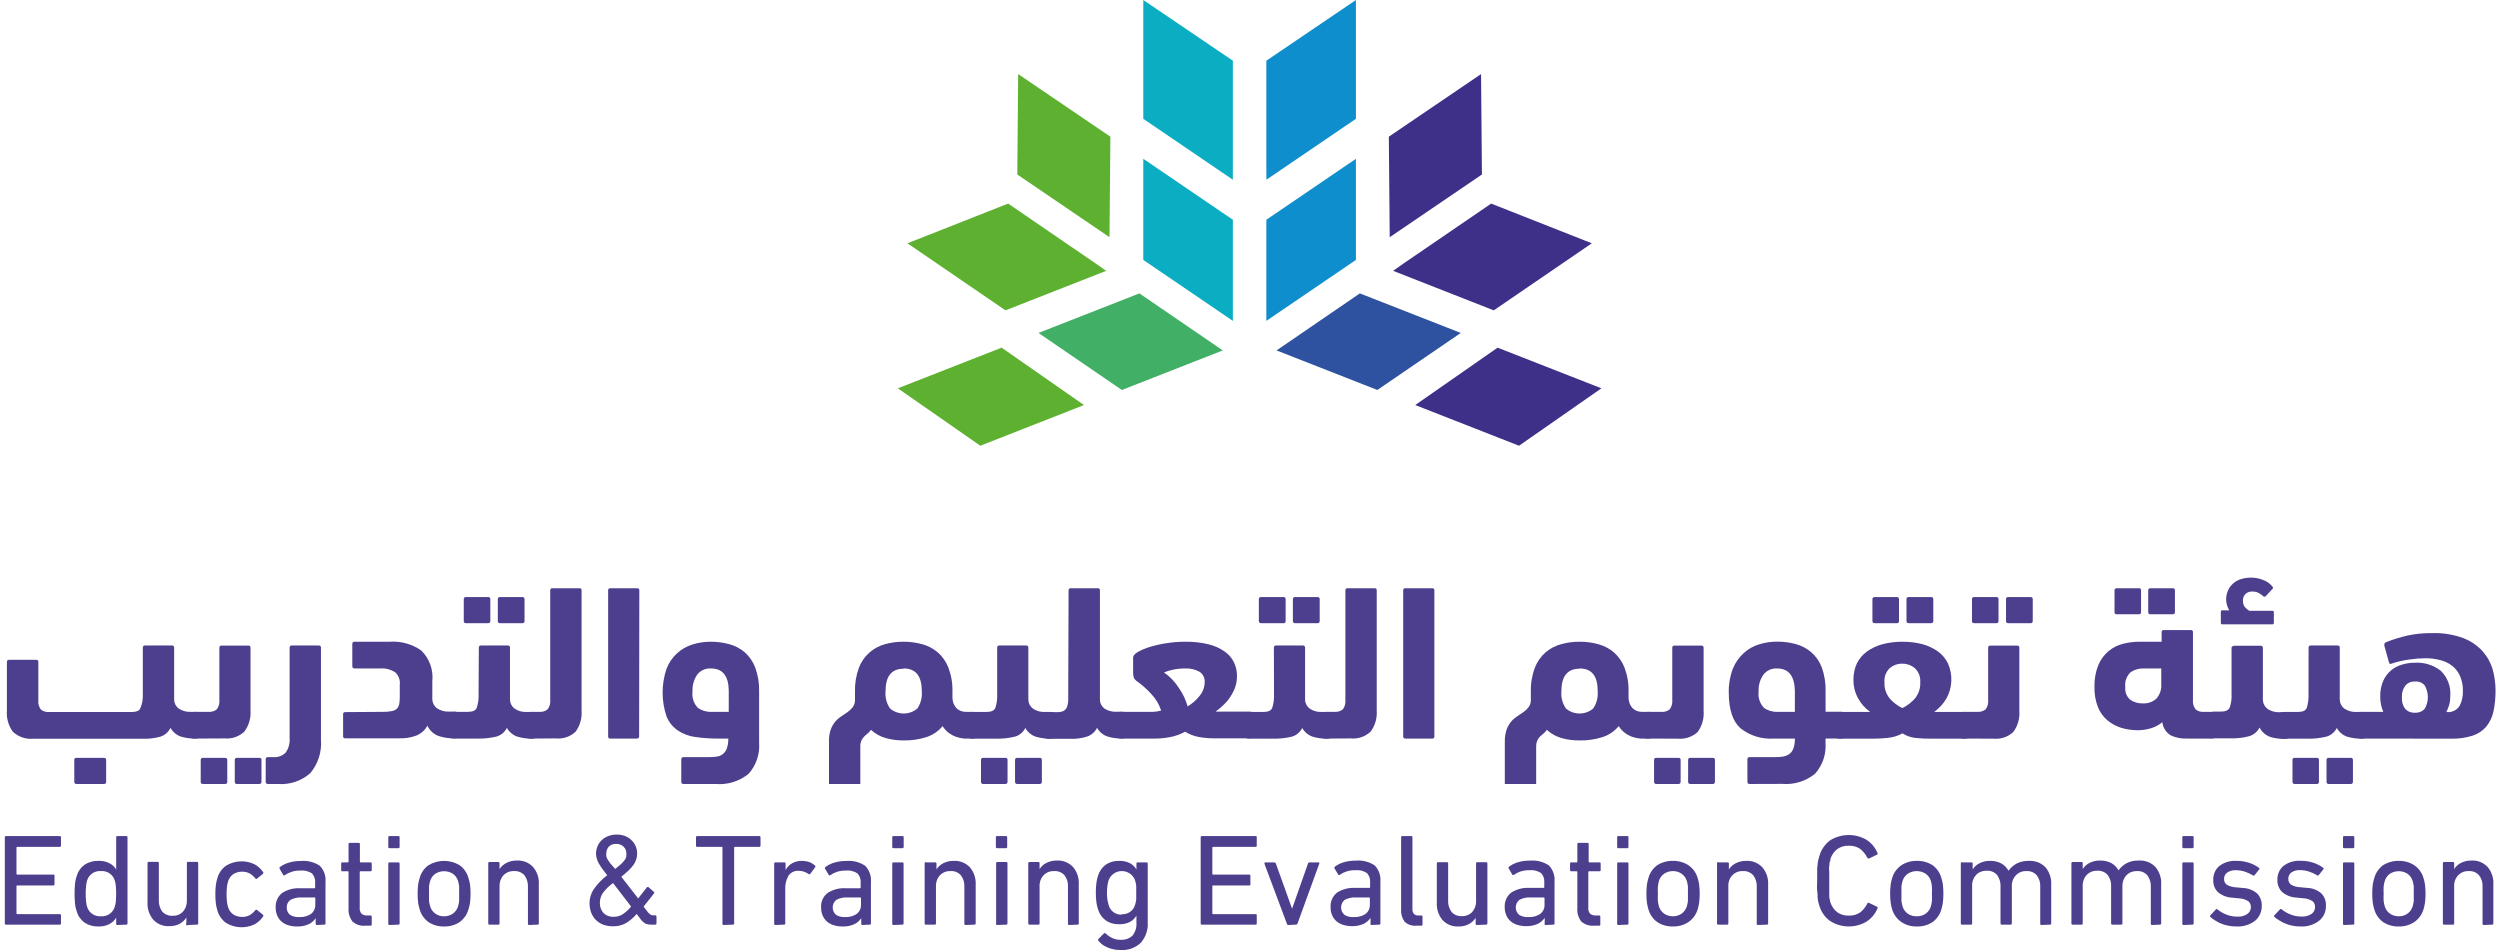 <?xml version="1.0" encoding="UTF-8"?>
<svg xmlns="http://www.w3.org/2000/svg" xmlns:xlink="http://www.w3.org/1999/xlink" width="300px" height="114px" viewBox="0 0 299 114" version="1.1">
<g id="surface1">
<path style=" stroke:none;fill-rule:nonzero;fill:rgb(24.314%,18.824%,53.725%);fill-opacity:1;" d="M 177.227 8.887 L 166.16 16.402 L 166.266 28.465 L 177.332 20.938 Z M 177.227 8.887 "/>
<path style=" stroke:none;fill-rule:nonzero;fill:rgb(5.882%,55.686%,80.392%);fill-opacity:1;" d="M 151.461 38.508 L 162.211 31.191 L 162.211 19.055 L 151.461 26.371 Z M 151.461 38.508 "/>
<path style=" stroke:none;fill-rule:nonzero;fill:rgb(5.882%,55.686%,80.392%);fill-opacity:1;" d="M 162.211 0 L 151.461 7.285 L 151.461 19.934 L 151.469 21.566 L 162.211 14.258 Z M 162.211 0 "/>
<path style=" stroke:none;fill-rule:nonzero;fill:rgb(24.314%,18.824%,53.725%);fill-opacity:1;" d="M 191.668 46.598 L 179.211 41.719 L 169.328 48.605 L 181.781 53.488 Z M 191.668 46.598 "/>
<path style=" stroke:none;fill-rule:nonzero;fill:rgb(18.431%,32.157%,62.745%);fill-opacity:1;" d="M 152.684 42.051 L 164.781 46.797 L 174.793 39.953 L 162.68 35.207 Z M 152.684 42.051 "/>
<path style=" stroke:none;fill-rule:nonzero;fill:rgb(24.314%,18.824%,53.725%);fill-opacity:1;" d="M 168 31.566 L 166.672 32.5 L 178.75 37.242 L 190.516 29.195 L 178.438 24.43 Z M 168 31.566 "/>
<path style=" stroke:none;fill-rule:nonzero;fill:rgb(36.863%,69.412%,18.824%);fill-opacity:1;" d="M 121.68 8.887 L 132.746 16.402 L 132.641 28.465 L 121.574 20.938 Z M 121.68 8.887 "/>
<path style=" stroke:none;fill-rule:nonzero;fill:rgb(4.314%,67.843%,76.078%);fill-opacity:1;" d="M 147.445 38.508 L 136.695 31.191 L 136.695 19.055 L 147.445 26.371 Z M 147.445 38.508 "/>
<path style=" stroke:none;fill-rule:nonzero;fill:rgb(4.314%,67.843%,76.078%);fill-opacity:1;" d="M 136.695 0 L 136.695 14.258 L 147.438 21.566 L 147.445 19.934 L 147.445 7.285 Z M 136.695 0 "/>
<path style=" stroke:none;fill-rule:nonzero;fill:rgb(36.863%,69.412%,18.824%);fill-opacity:1;" d="M 107.238 46.598 L 119.695 41.719 L 129.578 48.605 L 117.137 53.488 Z M 107.238 46.598 "/>
<path style=" stroke:none;fill-rule:nonzero;fill:rgb(25.49%,68.627%,40%);fill-opacity:1;" d="M 146.234 42.051 L 134.125 46.797 L 124.113 39.953 L 136.227 35.207 Z M 146.234 42.051 "/>
<path style=" stroke:none;fill-rule:nonzero;fill:rgb(36.863%,69.412%,18.824%);fill-opacity:1;" d="M 130.906 31.566 L 132.242 32.5 L 120.156 37.242 L 108.391 29.195 L 120.477 24.43 Z M 130.906 31.566 "/>
<path style=" stroke:none;fill-rule:nonzero;fill:rgb(30.196%,24.706%,55.686%);fill-opacity:1;" d="M 16.637 77.727 C 16.637 77.551 16.723 77.457 16.898 77.457 L 20.141 77.457 C 20.316 77.457 20.398 77.551 20.398 77.727 L 20.398 84 C 20.414 84.422 20.629 84.809 20.977 85.047 C 21.402 85.32 21.91 85.453 22.418 85.422 L 22.906 85.422 C 23.219 85.402 23.516 85.539 23.703 85.789 C 23.91 86.16 24.008 86.586 23.973 87.012 C 23.973 88.055 23.617 88.629 22.93 88.629 C 22.344 88.637 21.766 88.559 21.203 88.391 C 20.676 88.207 20.234 87.832 19.961 87.344 C 19.719 87.836 19.297 88.211 18.781 88.391 C 18.066 88.59 17.328 88.68 16.586 88.652 L 3.43 88.652 C 2.551 88.719 1.68 88.41 1.039 87.805 C 0.508 87.07 0.254 86.168 0.328 85.266 L 0.328 79.441 C 0.316 79.371 0.34 79.297 0.395 79.246 C 0.445 79.195 0.516 79.172 0.59 79.18 L 3.828 79.18 C 3.902 79.168 3.977 79.188 4.031 79.242 C 4.086 79.293 4.113 79.367 4.102 79.441 L 4.102 84.031 C 4.059 84.426 4.168 84.82 4.402 85.141 C 4.676 85.363 5.023 85.469 5.375 85.441 L 15.281 85.441 C 15.855 85.441 16.211 85.297 16.324 85.016 C 16.547 84.52 16.656 83.98 16.637 83.434 Z M 8.676 94.078 C 8.5 94.078 8.414 93.984 8.414 93.805 L 8.414 91.203 C 8.406 91.129 8.43 91.059 8.48 91.004 C 8.531 90.953 8.605 90.93 8.676 90.941 L 11.969 90.941 C 12.145 90.941 12.238 91.023 12.238 91.203 L 12.238 93.805 C 12.25 93.879 12.227 93.957 12.172 94.008 C 12.117 94.062 12.043 94.086 11.969 94.078 Z M 8.676 94.078 "/>
<path style=" stroke:none;fill-rule:nonzero;fill:rgb(30.196%,24.706%,55.686%);fill-opacity:1;" d="M 22.906 88.629 C 22.602 88.656 22.301 88.531 22.102 88.297 C 21.898 87.938 21.812 87.523 21.863 87.113 C 21.863 85.984 22.211 85.422 22.906 85.422 L 24.547 85.422 C 24.898 85.449 25.246 85.34 25.52 85.117 C 25.754 84.801 25.863 84.406 25.824 84.012 L 25.824 77.738 C 25.824 77.562 25.906 77.469 26.086 77.469 L 29.293 77.469 C 29.367 77.457 29.441 77.48 29.496 77.535 C 29.551 77.59 29.574 77.664 29.562 77.738 L 29.562 85.297 C 29.621 86.195 29.355 87.086 28.812 87.805 C 28.168 88.402 27.301 88.695 26.43 88.609 Z M 23.848 94.078 C 23.773 94.082 23.703 94.059 23.652 94.004 C 23.602 93.949 23.578 93.879 23.586 93.805 L 23.586 91.203 C 23.574 91.129 23.602 91.059 23.652 91.004 C 23.703 90.953 23.777 90.93 23.848 90.941 L 26.504 90.941 C 26.68 90.941 26.773 91.023 26.773 91.203 L 26.773 93.805 C 26.785 93.879 26.758 93.957 26.707 94.008 C 26.652 94.062 26.578 94.086 26.504 94.078 Z M 27.934 94.078 C 27.758 94.078 27.672 93.984 27.672 93.805 L 27.672 91.203 C 27.66 91.129 27.688 91.059 27.738 91.004 C 27.789 90.953 27.863 90.93 27.934 90.941 L 30.617 90.941 C 30.691 90.93 30.766 90.953 30.816 91.004 C 30.867 91.059 30.891 91.129 30.879 91.203 L 30.879 93.805 C 30.879 93.984 30.797 94.078 30.617 94.078 Z M 27.934 94.078 "/>
<path style=" stroke:none;fill-rule:nonzero;fill:rgb(30.196%,24.706%,55.686%);fill-opacity:1;" d="M 31.652 94.078 C 31.578 94.086 31.504 94.062 31.449 94.008 C 31.395 93.957 31.371 93.879 31.383 93.805 L 31.383 91.129 C 31.371 91.055 31.395 90.98 31.449 90.926 C 31.504 90.871 31.578 90.848 31.652 90.855 L 32.238 90.855 C 32.812 90.918 33.379 90.711 33.785 90.305 C 34.133 89.812 34.301 89.211 34.254 88.609 L 34.254 77.727 C 34.254 77.551 34.34 77.457 34.516 77.457 L 37.754 77.457 C 37.934 77.457 38.016 77.551 38.016 77.727 L 38.016 88.734 C 38.137 90.195 37.68 91.645 36.742 92.77 C 35.684 93.711 34.289 94.184 32.875 94.078 Z M 31.652 94.078 "/>
<path style=" stroke:none;fill-rule:nonzero;fill:rgb(30.196%,24.706%,55.686%);fill-opacity:1;" d="M 45.496 85.422 C 45.848 85.43 46.199 85.398 46.543 85.328 C 46.77 85.285 46.98 85.18 47.148 85.023 C 47.285 84.867 47.375 84.676 47.41 84.469 C 47.457 84.188 47.477 83.898 47.473 83.613 L 47.473 82.18 C 47.543 81.625 47.344 81.074 46.941 80.688 C 46.414 80.336 45.785 80.172 45.152 80.215 L 42.051 80.215 C 41.871 80.215 41.777 80.133 41.777 79.953 L 41.777 77.277 C 41.766 77.203 41.793 77.129 41.848 77.074 C 41.898 77.023 41.977 76.996 42.051 77.008 L 46.23 77.008 C 47.582 76.91 48.93 77.277 50.043 78.051 C 51.031 79.016 51.523 80.379 51.379 81.754 L 51.379 83.957 C 51.402 84.375 51.613 84.762 51.957 85.004 C 52.379 85.285 52.887 85.422 53.398 85.391 L 53.98 85.391 C 54.293 85.371 54.59 85.508 54.777 85.758 C 54.98 86.129 55.074 86.555 55.039 86.98 C 55.039 88.023 54.684 88.598 53.992 88.598 C 53.348 88.613 52.703 88.516 52.09 88.305 C 51.516 88.082 51.047 87.645 50.785 87.082 C 50.5 87.621 50.031 88.039 49.469 88.266 C 48.801 88.512 48.09 88.625 47.379 88.598 L 40.934 88.598 C 40.859 88.609 40.785 88.586 40.734 88.535 C 40.684 88.484 40.66 88.41 40.672 88.34 L 40.672 85.715 C 40.66 85.641 40.684 85.57 40.734 85.52 C 40.785 85.465 40.859 85.441 40.934 85.453 Z M 45.496 85.422 "/>
<path style=" stroke:none;fill-rule:nonzero;fill:rgb(30.196%,24.706%,55.686%);fill-opacity:1;" d="M 56.961 77.727 C 56.961 77.551 57.043 77.457 57.223 77.457 L 60.43 77.457 C 60.504 77.445 60.578 77.473 60.633 77.523 C 60.688 77.578 60.711 77.652 60.699 77.727 L 60.699 84 C 60.719 84.418 60.926 84.801 61.266 85.047 C 61.691 85.328 62.195 85.465 62.707 85.434 L 63.324 85.434 C 63.633 85.414 63.93 85.551 64.117 85.797 C 64.324 86.172 64.414 86.598 64.379 87.02 C 64.379 88.066 64.035 88.641 63.336 88.641 C 62.734 88.648 62.141 88.562 61.566 88.391 C 61.039 88.207 60.598 87.832 60.324 87.344 C 60.074 87.859 59.613 88.242 59.059 88.391 C 58.312 88.57 57.543 88.652 56.773 88.629 L 54.035 88.629 C 53.73 88.656 53.434 88.531 53.242 88.297 C 53.027 87.922 52.938 87.492 52.98 87.062 C 52.938 86.625 53.02 86.184 53.211 85.789 C 53.398 85.535 53.699 85.398 54.016 85.422 L 55.664 85.422 C 56.23 85.422 56.586 85.254 56.711 84.93 C 56.887 84.387 56.961 83.816 56.93 83.246 Z M 55.414 74.781 C 55.344 74.793 55.27 74.766 55.219 74.715 C 55.164 74.664 55.141 74.59 55.152 74.52 L 55.152 71.918 C 55.152 71.738 55.234 71.645 55.414 71.645 L 58.066 71.645 C 58.145 71.633 58.219 71.66 58.273 71.711 C 58.324 71.766 58.352 71.84 58.34 71.918 L 58.34 74.52 C 58.34 74.695 58.246 74.781 58.066 74.781 Z M 59.5 74.781 C 59.426 74.793 59.355 74.766 59.305 74.715 C 59.25 74.664 59.227 74.59 59.238 74.52 L 59.238 71.918 C 59.238 71.738 59.32 71.645 59.5 71.645 L 62.184 71.645 C 62.363 71.645 62.445 71.738 62.445 71.918 L 62.445 74.52 C 62.457 74.59 62.434 74.664 62.383 74.715 C 62.328 74.766 62.258 74.793 62.184 74.781 Z M 59.5 74.781 "/>
<path style=" stroke:none;fill-rule:nonzero;fill:rgb(30.196%,24.706%,55.686%);fill-opacity:1;" d="M 63.324 88.629 C 63.047 88.648 62.77 88.586 62.531 88.441 C 62.32 88.258 62.219 87.977 62.258 87.699 C 62.258 87.461 62.285 87.223 62.332 86.988 C 62.371 86.738 62.43 86.488 62.508 86.246 C 62.582 86.035 62.691 85.836 62.832 85.66 C 62.949 85.512 63.133 85.422 63.324 85.422 L 64.254 85.422 C 64.602 85.449 64.945 85.344 65.215 85.117 C 65.457 84.805 65.57 84.406 65.527 84.012 L 65.527 70.852 C 65.516 70.777 65.543 70.707 65.594 70.652 C 65.645 70.602 65.719 70.578 65.789 70.59 L 69.027 70.59 C 69.102 70.578 69.172 70.602 69.227 70.652 C 69.277 70.707 69.301 70.777 69.289 70.852 L 69.289 85.285 C 69.359 86.184 69.102 87.078 68.57 87.805 C 67.93 88.406 67.059 88.699 66.188 88.609 Z M 63.324 88.629 "/>
<path style=" stroke:none;fill-rule:nonzero;fill:rgb(30.196%,24.706%,55.686%);fill-opacity:1;" d="M 76.195 88.371 C 76.195 88.547 76.102 88.629 75.926 88.629 L 72.738 88.629 C 72.664 88.641 72.594 88.617 72.543 88.566 C 72.488 88.516 72.465 88.441 72.477 88.371 L 72.477 70.852 C 72.465 70.777 72.488 70.707 72.543 70.652 C 72.594 70.602 72.664 70.578 72.738 70.59 L 75.945 70.59 C 76.125 70.59 76.219 70.672 76.219 70.852 Z M 76.195 88.371 "/>
<path style=" stroke:none;fill-rule:nonzero;fill:rgb(30.196%,24.706%,55.686%);fill-opacity:1;" d="M 81.516 94.078 C 81.336 94.078 81.254 93.984 81.254 93.805 L 81.254 91.129 C 81.254 90.953 81.336 90.855 81.516 90.855 L 84.555 90.855 C 84.879 90.859 85.199 90.84 85.516 90.793 C 86.074 90.723 86.539 90.344 86.719 89.812 C 86.848 89.434 86.91 89.031 86.895 88.629 L 85.789 88.629 C 84.836 88.637 83.883 88.574 82.938 88.441 C 82.188 88.348 81.473 88.078 80.848 87.66 C 80.238 87.246 79.766 86.664 79.488 85.984 C 78.855 84.125 78.855 82.109 79.488 80.246 C 80.023 78.84 81.18 77.762 82.621 77.332 C 83.324 77.113 84.051 77.004 84.785 77.008 C 85.539 77.004 86.285 77.102 87.012 77.301 C 87.695 77.484 88.328 77.816 88.871 78.273 C 89.43 78.773 89.859 79.398 90.125 80.102 C 90.461 81.012 90.621 81.98 90.594 82.953 L 90.594 89.133 C 90.699 90.492 90.242 91.84 89.332 92.855 C 88.227 93.758 86.812 94.199 85.391 94.078 Z M 84.805 80.215 C 84.172 80.176 83.555 80.453 83.164 80.957 C 82.762 81.551 82.562 82.258 82.602 82.977 C 82.508 83.688 82.738 84.406 83.23 84.93 C 83.699 85.273 84.277 85.445 84.859 85.422 L 86.949 85.422 L 86.949 82.852 C 86.922 81.094 86.207 80.215 84.805 80.215 Z M 84.805 80.215 "/>
<path style=" stroke:none;fill-rule:nonzero;fill:rgb(30.196%,24.706%,55.686%);fill-opacity:1;" d="M 107.941 88.852 C 107.199 88.859 106.461 88.762 105.746 88.559 C 105.098 88.371 104.504 88.031 104.012 87.574 C 103.906 87.746 103.773 87.898 103.613 88.023 C 103.469 88.133 103.332 88.25 103.207 88.379 C 103.066 88.52 102.953 88.68 102.871 88.859 C 102.77 89.102 102.723 89.363 102.738 89.625 L 102.738 94.078 L 98.977 94.078 L 98.977 89.027 C 98.957 88.527 99.027 88.027 99.184 87.555 C 99.309 87.207 99.492 86.887 99.727 86.602 C 99.934 86.355 100.176 86.141 100.449 85.965 L 101.191 85.465 C 101.418 85.305 101.621 85.117 101.797 84.898 C 101.977 84.668 102.082 84.387 102.098 84.094 C 102.098 83.938 102.098 83.77 102.098 83.594 L 102.098 83.027 C 102.07 82.039 102.23 81.051 102.57 80.121 C 103.102 78.734 104.27 77.684 105.703 77.301 C 106.43 77.098 107.176 77 107.93 77.008 C 108.68 77.004 109.43 77.102 110.156 77.301 C 110.844 77.484 111.48 77.82 112.027 78.281 C 112.598 78.781 113.039 79.414 113.312 80.121 C 113.66 81.051 113.824 82.035 113.793 83.027 C 113.793 83.152 113.793 83.277 113.793 83.395 C 113.793 83.508 113.793 83.613 113.793 83.719 C 113.789 84.199 113.973 84.664 114.305 85.016 C 114.617 85.293 115.023 85.438 115.441 85.422 L 116.184 85.422 C 116.492 85.402 116.793 85.539 116.977 85.789 C 117.184 86.16 117.273 86.586 117.238 87.012 C 117.238 88.055 116.883 88.629 116.195 88.629 C 115.871 88.629 115.547 88.629 115.223 88.629 C 114.898 88.605 114.578 88.539 114.273 88.434 C 113.953 88.324 113.656 88.168 113.383 87.973 C 113.078 87.742 112.816 87.461 112.609 87.137 C 112.086 87.77 111.391 88.234 110.605 88.473 C 109.742 88.742 108.844 88.867 107.941 88.852 Z M 107.941 80.246 C 106.488 80.246 105.766 81.145 105.766 82.934 C 105.695 83.672 105.887 84.414 106.309 85.023 C 107.254 85.82 108.637 85.82 109.582 85.023 C 109.992 84.41 110.184 83.672 110.113 82.934 C 110.113 81.113 109.391 80.215 107.941 80.215 Z M 107.941 80.246 "/>
<path style=" stroke:none;fill-rule:nonzero;fill:rgb(30.196%,24.706%,55.686%);fill-opacity:1;" d="M 119.16 77.727 C 119.16 77.551 119.246 77.457 119.422 77.457 L 122.633 77.457 C 122.707 77.445 122.781 77.473 122.836 77.523 C 122.887 77.578 122.914 77.652 122.902 77.727 L 122.902 84 C 122.922 84.418 123.129 84.801 123.469 85.047 C 123.891 85.328 124.398 85.465 124.91 85.434 L 125.523 85.434 C 125.836 85.414 126.133 85.551 126.32 85.797 C 126.523 86.172 126.617 86.598 126.582 87.02 C 126.582 88.066 126.234 88.641 125.535 88.641 C 124.941 88.648 124.352 88.57 123.781 88.402 C 123.254 88.215 122.809 87.844 122.535 87.355 C 122.285 87.871 121.824 88.254 121.273 88.402 C 120.523 88.582 119.754 88.664 118.984 88.641 L 116.246 88.641 C 115.945 88.664 115.648 88.539 115.453 88.305 C 115.242 87.934 115.148 87.5 115.191 87.074 C 115.156 86.633 115.242 86.191 115.441 85.797 C 115.629 85.547 115.934 85.41 116.246 85.434 L 117.898 85.434 C 118.461 85.434 118.816 85.266 118.941 84.941 C 119.121 84.398 119.195 83.828 119.16 83.258 Z M 117.488 94.078 C 117.414 94.086 117.34 94.062 117.285 94.008 C 117.234 93.957 117.207 93.879 117.219 93.805 L 117.219 91.203 C 117.219 91.023 117.312 90.941 117.488 90.941 L 120.145 90.941 C 120.215 90.93 120.289 90.953 120.34 91.004 C 120.391 91.059 120.418 91.129 120.406 91.203 L 120.406 93.805 C 120.414 93.879 120.391 93.949 120.34 94.004 C 120.289 94.059 120.219 94.082 120.145 94.078 Z M 121.574 94.078 C 121.5 94.086 121.426 94.062 121.371 94.008 C 121.32 93.957 121.293 93.879 121.305 93.805 L 121.305 91.203 C 121.305 91.023 121.398 90.941 121.574 90.941 L 124.262 90.941 C 124.332 90.93 124.406 90.953 124.457 91.004 C 124.508 91.059 124.531 91.129 124.523 91.203 L 124.523 93.805 C 124.523 93.984 124.438 94.078 124.262 94.078 Z M 121.574 94.078 "/>
<path style=" stroke:none;fill-rule:nonzero;fill:rgb(30.196%,24.706%,55.686%);fill-opacity:1;" d="M 127.73 70.852 C 127.719 70.777 127.742 70.707 127.793 70.652 C 127.848 70.602 127.918 70.578 127.992 70.59 L 131.23 70.59 C 131.301 70.578 131.375 70.602 131.426 70.652 C 131.477 70.707 131.504 70.777 131.492 70.852 L 131.492 83.988 C 131.504 84.406 131.711 84.789 132.047 85.035 C 132.48 85.312 132.992 85.441 133.508 85.41 L 134.113 85.41 C 134.426 85.391 134.727 85.527 134.918 85.777 C 135.121 86.152 135.211 86.574 135.18 87 C 135.18 88.047 134.824 88.621 134.137 88.621 C 133.543 88.629 132.957 88.551 132.391 88.379 C 131.859 88.199 131.418 87.824 131.148 87.336 C 130.91 87.82 130.492 88.195 129.988 88.379 C 129.312 88.594 128.605 88.691 127.898 88.66 L 125.516 88.66 C 125.238 88.68 124.961 88.617 124.719 88.473 C 124.512 88.289 124.41 88.008 124.449 87.73 C 124.449 87.492 124.473 87.254 124.523 87.02 C 124.562 86.77 124.621 86.52 124.699 86.277 C 124.77 86.066 124.883 85.867 125.023 85.695 C 125.141 85.543 125.324 85.453 125.516 85.453 L 126.445 85.453 C 126.691 85.465 126.938 85.41 127.156 85.297 C 127.336 85.188 127.473 85.023 127.543 84.824 C 127.629 84.586 127.68 84.332 127.688 84.074 C 127.688 83.766 127.688 83.418 127.688 83.027 Z M 127.73 70.852 "/>
<path style=" stroke:none;fill-rule:nonzero;fill:rgb(30.196%,24.706%,55.686%);fill-opacity:1;" d="M 141.711 77.008 C 142.648 76.992 143.586 77.094 144.5 77.309 C 145.199 77.473 145.863 77.77 146.453 78.176 C 146.938 78.512 147.328 78.965 147.582 79.496 C 147.824 80.004 147.945 80.562 147.938 81.125 C 147.941 81.586 147.867 82.039 147.719 82.473 C 147.566 82.891 147.363 83.289 147.113 83.656 C 146.875 84.016 146.594 84.344 146.277 84.637 C 145.996 84.914 145.691 85.164 145.367 85.391 C 145.566 85.402 145.766 85.402 145.965 85.391 L 149.34 85.391 C 149.641 85.363 149.934 85.5 150.109 85.746 C 150.301 86.121 150.383 86.539 150.352 86.957 C 150.402 87.414 150.305 87.871 150.07 88.266 C 149.895 88.488 149.621 88.609 149.34 88.598 L 145.16 88.598 C 144.547 88.605 143.941 88.547 143.34 88.434 C 142.762 88.324 142.211 88.113 141.711 87.805 C 141.133 88.125 140.504 88.348 139.852 88.465 C 139.27 88.57 138.684 88.625 138.094 88.629 L 134.094 88.629 C 133.805 88.656 133.52 88.551 133.32 88.34 C 133.117 87.957 133.035 87.523 133.078 87.094 C 133.07 86.68 133.137 86.27 133.277 85.883 C 133.422 85.57 133.75 85.387 134.094 85.422 L 137.844 85.422 C 138.18 85.414 138.516 85.359 138.836 85.266 C 138.594 84.52 138.188 83.836 137.645 83.27 C 137.105 82.672 136.496 82.141 135.84 81.68 C 135.711 81.586 135.609 81.453 135.555 81.305 C 135.492 81.102 135.461 80.887 135.473 80.676 L 135.473 78.918 C 135.473 78.691 135.66 78.461 136.027 78.242 C 136.488 77.984 136.973 77.781 137.48 77.633 C 138.133 77.434 138.797 77.281 139.473 77.184 C 140.215 77.066 140.961 77.008 141.711 77.008 Z M 141.992 84.785 C 142.559 84.445 143.059 84.008 143.465 83.488 C 143.844 83.031 144.051 82.461 144.062 81.867 C 144.098 81.367 143.863 80.887 143.445 80.613 C 142.914 80.32 142.312 80.184 141.711 80.215 C 141.172 80.211 140.637 80.27 140.113 80.395 C 139.793 80.465 139.48 80.566 139.184 80.695 C 139.902 81.195 140.516 81.836 140.98 82.578 C 141.449 83.25 141.801 83.996 142.023 84.785 Z M 141.992 84.785 "/>
<path style=" stroke:none;fill-rule:nonzero;fill:rgb(30.196%,24.706%,55.686%);fill-opacity:1;" d="M 152.367 77.727 C 152.367 77.551 152.453 77.457 152.629 77.457 L 155.848 77.457 C 155.922 77.449 155.992 77.477 156.043 77.527 C 156.094 77.582 156.117 77.656 156.109 77.727 L 156.109 84 C 156.129 84.418 156.344 84.805 156.684 85.047 C 157.109 85.328 157.617 85.465 158.125 85.434 L 158.742 85.434 C 159.051 85.414 159.352 85.551 159.535 85.797 C 159.746 86.168 159.84 86.594 159.809 87.02 C 159.809 88.066 159.453 88.641 158.762 88.641 C 158.172 88.652 157.582 88.57 157.02 88.402 C 156.484 88.219 156.039 87.844 155.766 87.355 C 155.516 87.867 155.059 88.25 154.512 88.402 C 153.758 88.582 152.984 88.66 152.211 88.641 L 149.484 88.641 C 149.18 88.668 148.883 88.543 148.691 88.305 C 148.477 87.934 148.379 87.504 148.418 87.074 C 148.383 86.633 148.473 86.191 148.668 85.797 C 148.859 85.543 149.168 85.406 149.484 85.434 L 151.125 85.434 C 151.688 85.434 152.043 85.266 152.168 84.941 C 152.34 84.398 152.41 83.828 152.379 83.258 Z M 150.832 74.781 C 150.656 74.781 150.562 74.695 150.562 74.52 L 150.562 71.918 C 150.551 71.84 150.574 71.766 150.629 71.711 C 150.684 71.66 150.758 71.633 150.832 71.645 L 153.516 71.645 C 153.59 71.637 153.664 71.664 153.715 71.719 C 153.766 71.77 153.789 71.844 153.777 71.918 L 153.777 74.52 C 153.789 74.59 153.766 74.664 153.715 74.715 C 153.664 74.766 153.59 74.793 153.516 74.781 Z M 154.918 74.781 C 154.738 74.781 154.645 74.695 154.645 74.52 L 154.645 71.918 C 154.637 71.84 154.66 71.766 154.715 71.711 C 154.766 71.66 154.844 71.633 154.918 71.645 L 157.594 71.645 C 157.668 71.633 157.742 71.66 157.797 71.711 C 157.852 71.766 157.875 71.84 157.863 71.918 L 157.863 74.52 C 157.863 74.695 157.77 74.781 157.594 74.781 Z M 154.918 74.781 "/>
<path style=" stroke:none;fill-rule:nonzero;fill:rgb(30.196%,24.706%,55.686%);fill-opacity:1;" d="M 158.742 88.629 C 158.465 88.648 158.188 88.582 157.949 88.441 C 157.77 88.328 157.688 88.078 157.688 87.699 C 157.688 87.461 157.711 87.223 157.75 86.988 C 157.789 86.738 157.852 86.488 157.938 86.246 C 158.004 86.035 158.113 85.836 158.25 85.66 C 158.371 85.512 158.551 85.426 158.742 85.422 L 159.672 85.422 C 160.023 85.449 160.371 85.34 160.645 85.117 C 160.879 84.801 160.984 84.406 160.945 84.012 L 160.945 70.852 C 160.938 70.777 160.961 70.707 161.012 70.652 C 161.062 70.602 161.137 70.578 161.207 70.59 L 164.445 70.59 C 164.52 70.578 164.594 70.602 164.645 70.652 C 164.695 70.707 164.719 70.777 164.707 70.852 L 164.707 85.285 C 164.77 86.188 164.508 87.082 163.965 87.805 C 163.324 88.402 162.457 88.695 161.586 88.609 Z M 158.742 88.629 "/>
<path style=" stroke:none;fill-rule:nonzero;fill:rgb(30.196%,24.706%,55.686%);fill-opacity:1;" d="M 171.625 88.371 C 171.637 88.441 171.613 88.516 171.559 88.566 C 171.508 88.617 171.438 88.641 171.363 88.629 L 168.145 88.629 C 168.074 88.641 168 88.617 167.949 88.566 C 167.898 88.516 167.875 88.441 167.883 88.371 L 167.883 70.852 C 167.875 70.777 167.898 70.707 167.949 70.652 C 168 70.602 168.074 70.578 168.145 70.59 L 171.363 70.59 C 171.438 70.578 171.508 70.602 171.559 70.652 C 171.613 70.707 171.637 70.777 171.625 70.852 Z M 171.625 88.371 "/>
<path style=" stroke:none;fill-rule:nonzero;fill:rgb(30.196%,24.706%,55.686%);fill-opacity:1;" d="M 189.043 88.852 C 188.301 88.859 187.562 88.762 186.848 88.559 C 186.203 88.367 185.609 88.031 185.113 87.574 C 185.012 87.75 184.879 87.902 184.719 88.023 C 184.574 88.133 184.438 88.254 184.309 88.379 C 184.168 88.52 184.055 88.68 183.977 88.859 C 183.879 89.102 183.832 89.363 183.84 89.625 L 183.84 94.078 L 180.078 94.078 L 180.078 89.027 C 180.066 88.527 180.137 88.031 180.289 87.555 C 180.414 87.207 180.598 86.887 180.832 86.602 C 181.035 86.355 181.281 86.141 181.551 85.965 L 182.293 85.465 C 182.523 85.305 182.727 85.117 182.898 84.898 C 183.082 84.668 183.188 84.387 183.203 84.094 C 183.203 83.938 183.203 83.77 183.203 83.594 L 183.203 83.027 C 183.172 82.035 183.336 81.051 183.684 80.121 C 183.957 79.414 184.398 78.781 184.969 78.281 C 185.512 77.82 186.148 77.484 186.84 77.301 C 187.562 77.098 188.312 77 189.062 77.008 C 189.816 77.004 190.566 77.102 191.289 77.301 C 191.977 77.484 192.617 77.82 193.16 78.281 C 193.73 78.781 194.172 79.414 194.445 80.121 C 194.793 81.051 194.957 82.035 194.926 83.027 C 194.926 83.152 194.926 83.277 194.926 83.395 C 194.926 83.508 194.926 83.613 194.926 83.719 C 194.922 84.199 195.105 84.664 195.438 85.016 C 195.75 85.293 196.16 85.438 196.578 85.422 L 197.32 85.422 C 197.629 85.402 197.926 85.539 198.113 85.789 C 198.32 86.16 198.41 86.586 198.375 87.012 C 198.375 88.055 198.031 88.629 197.328 88.629 C 197.004 88.629 196.691 88.629 196.359 88.629 C 196.035 88.605 195.715 88.539 195.406 88.434 C 195.09 88.324 194.789 88.168 194.52 87.973 C 194.211 87.742 193.949 87.461 193.746 87.137 C 193.223 87.77 192.523 88.234 191.738 88.473 C 190.867 88.742 189.957 88.871 189.043 88.852 Z M 189.043 80.246 C 187.59 80.246 186.871 81.145 186.871 82.934 C 186.797 83.672 186.992 84.414 187.414 85.023 C 188.359 85.82 189.738 85.82 190.684 85.023 C 191.098 84.41 191.285 83.672 191.219 82.934 C 191.227 81.113 190.508 80.215 189.043 80.215 Z M 189.043 80.246 "/>
<path style=" stroke:none;fill-rule:nonzero;fill:rgb(30.196%,24.706%,55.686%);fill-opacity:1;" d="M 197.277 88.629 C 196.973 88.656 196.676 88.531 196.484 88.297 C 196.266 87.941 196.172 87.527 196.211 87.113 C 196.211 85.984 196.559 85.422 197.258 85.422 L 198.898 85.422 C 199.246 85.453 199.598 85.344 199.867 85.117 C 200.102 84.801 200.211 84.406 200.172 84.012 L 200.172 77.738 C 200.16 77.664 200.188 77.59 200.238 77.535 C 200.293 77.48 200.367 77.457 200.441 77.469 L 203.672 77.469 C 203.848 77.469 203.934 77.562 203.934 77.738 L 203.934 85.297 C 204.004 86.199 203.754 87.102 203.223 87.836 C 202.574 88.43 201.703 88.719 200.828 88.641 Z M 198.258 94.078 C 198.184 94.086 198.109 94.062 198.055 94.008 C 198.004 93.957 197.977 93.879 197.988 93.805 L 197.988 91.203 C 197.988 91.023 198.082 90.941 198.258 90.941 L 200.914 90.941 C 200.984 90.93 201.059 90.953 201.109 91.004 C 201.16 91.059 201.184 91.129 201.176 91.203 L 201.176 93.805 C 201.176 93.984 201.09 94.078 200.914 94.078 Z M 202.344 94.078 C 202.27 94.086 202.195 94.062 202.141 94.008 C 202.086 93.957 202.062 93.879 202.074 93.805 L 202.074 91.203 C 202.074 91.023 202.168 90.941 202.344 90.941 L 205.02 90.941 C 205.199 90.941 205.293 91.023 205.293 91.203 L 205.293 93.805 C 205.301 93.879 205.277 93.957 205.223 94.008 C 205.168 94.062 205.094 94.086 205.02 94.078 Z M 202.344 94.078 "/>
<path style=" stroke:none;fill-rule:nonzero;fill:rgb(30.196%,24.706%,55.686%);fill-opacity:1;" d="M 209.449 94.078 C 209.273 94.078 209.188 93.984 209.188 93.805 L 209.188 91.129 C 209.188 90.953 209.273 90.855 209.449 90.855 L 212.5 90.855 C 212.852 90.863 213.199 90.836 213.547 90.773 C 213.812 90.719 214.062 90.605 214.277 90.438 C 214.488 90.258 214.645 90.023 214.727 89.758 C 214.844 89.395 214.895 89.012 214.883 88.629 L 212.344 88.629 C 210.906 88.727 209.484 88.285 208.352 87.387 C 207.422 86.551 206.953 85.129 206.953 83.113 C 206.926 82.133 207.094 81.16 207.445 80.246 C 207.73 79.527 208.176 78.883 208.75 78.367 C 209.281 77.883 209.91 77.523 210.598 77.32 C 211.301 77.102 212.027 76.992 212.762 76.996 C 213.516 76.992 214.27 77.09 215 77.289 C 215.676 77.477 216.309 77.809 216.848 78.262 C 217.414 78.758 217.848 79.387 218.113 80.09 C 218.441 81.004 218.598 81.973 218.57 82.945 L 218.57 85.41 L 220.379 85.41 C 221.09 85.41 221.426 85.945 221.426 87 C 221.473 87.453 221.387 87.914 221.172 88.316 C 220.961 88.527 220.668 88.641 220.367 88.621 L 218.562 88.621 L 218.562 89.121 C 218.668 90.48 218.215 91.828 217.309 92.844 C 216.203 93.746 214.789 94.188 213.367 94.066 Z M 212.742 80.215 C 212.109 80.18 211.5 80.457 211.109 80.957 C 210.699 81.547 210.496 82.258 210.535 82.977 C 210.441 83.688 210.672 84.406 211.164 84.93 C 211.637 85.273 212.211 85.445 212.793 85.422 L 214.883 85.422 L 214.883 82.852 C 214.832 81.094 214.121 80.215 212.742 80.215 Z M 212.742 80.215 "/>
<path style=" stroke:none;fill-rule:nonzero;fill:rgb(30.196%,24.706%,55.686%);fill-opacity:1;" d="M 227.777 77.008 C 228.602 77 229.426 77.102 230.223 77.309 C 230.887 77.492 231.512 77.789 232.07 78.188 C 232.578 78.559 232.984 79.047 233.254 79.609 C 233.855 80.953 233.793 82.5 233.086 83.789 C 232.715 84.438 232.207 84.996 231.602 85.434 C 231.746 85.422 231.895 85.422 232.039 85.434 L 235.176 85.434 C 235.477 85.414 235.77 85.539 235.969 85.766 C 236.184 86.148 236.277 86.586 236.23 87.02 C 236.27 87.457 236.18 87.895 235.98 88.285 C 235.789 88.535 235.484 88.668 235.176 88.641 L 231.215 88.641 C 230.613 88.645 230.016 88.617 229.418 88.559 C 228.84 88.508 228.285 88.316 227.797 88.004 C 227.223 88.32 226.582 88.508 225.926 88.559 C 225.258 88.621 224.676 88.641 224.16 88.641 L 220.316 88.641 C 220 88.664 219.695 88.527 219.5 88.273 C 219.305 87.883 219.215 87.441 219.25 87 C 219.219 86.582 219.305 86.16 219.5 85.789 C 219.695 85.539 220.004 85.406 220.316 85.434 L 223.922 85.434 C 223.324 85.008 222.832 84.453 222.48 83.812 C 222.098 83.129 221.902 82.355 221.914 81.574 C 221.902 80.898 222.039 80.227 222.324 79.609 C 222.602 79.047 223.016 78.559 223.523 78.188 C 224.086 77.785 224.719 77.488 225.383 77.309 C 226.164 77.105 226.969 77.004 227.777 77.008 Z M 224.465 74.781 C 224.289 74.781 224.191 74.695 224.191 74.52 L 224.191 71.918 C 224.184 71.84 224.207 71.766 224.262 71.711 C 224.316 71.66 224.391 71.633 224.465 71.645 L 227.117 71.645 C 227.297 71.645 227.379 71.738 227.379 71.918 L 227.379 74.52 C 227.391 74.59 227.367 74.664 227.316 74.715 C 227.266 74.766 227.191 74.793 227.117 74.781 Z M 227.777 79.641 C 227.234 79.629 226.703 79.816 226.281 80.164 C 225.816 80.602 225.578 81.23 225.637 81.867 C 225.598 82.57 225.82 83.262 226.262 83.812 C 226.684 84.297 227.199 84.691 227.777 84.973 C 228.355 84.691 228.871 84.297 229.293 83.812 C 229.742 83.266 229.969 82.574 229.93 81.867 C 229.98 81.227 229.734 80.598 229.262 80.164 C 228.844 79.82 228.316 79.633 227.777 79.641 Z M 228.551 74.781 C 228.371 74.781 228.277 74.695 228.277 74.52 L 228.277 71.918 C 228.27 71.84 228.293 71.766 228.348 71.711 C 228.398 71.66 228.477 71.633 228.551 71.645 L 231.227 71.645 C 231.301 71.633 231.375 71.66 231.43 71.711 C 231.48 71.766 231.508 71.84 231.496 71.918 L 231.496 74.52 C 231.496 74.695 231.402 74.781 231.227 74.781 Z M 228.551 74.781 "/>
<path style=" stroke:none;fill-rule:nonzero;fill:rgb(30.196%,24.706%,55.686%);fill-opacity:1;" d="M 235.184 88.629 C 234.879 88.656 234.578 88.531 234.379 88.297 C 234.168 87.941 234.078 87.527 234.121 87.113 C 234.121 85.984 234.469 85.422 235.164 85.422 L 236.805 85.422 C 237.156 85.449 237.504 85.34 237.777 85.117 C 238.012 84.801 238.121 84.406 238.078 84.012 L 238.078 77.738 C 238.078 77.562 238.164 77.469 238.34 77.469 L 241.547 77.469 C 241.625 77.457 241.699 77.48 241.754 77.535 C 241.805 77.59 241.832 77.664 241.82 77.738 L 241.82 85.297 C 241.895 86.203 241.637 87.105 241.098 87.836 C 240.457 88.434 239.59 88.727 238.719 88.641 Z M 236.398 74.781 C 236.324 74.793 236.254 74.766 236.199 74.715 C 236.148 74.664 236.125 74.59 236.137 74.52 L 236.137 71.918 C 236.137 71.738 236.219 71.645 236.398 71.645 L 239.051 71.645 C 239.125 71.633 239.203 71.66 239.254 71.711 C 239.309 71.766 239.332 71.84 239.324 71.918 L 239.324 74.52 C 239.324 74.695 239.23 74.781 239.051 74.781 Z M 240.484 74.781 C 240.41 74.793 240.34 74.766 240.285 74.715 C 240.234 74.664 240.211 74.59 240.223 74.52 L 240.223 71.918 C 240.223 71.738 240.305 71.645 240.484 71.645 L 243.168 71.645 C 243.348 71.645 243.43 71.738 243.43 71.918 L 243.43 74.52 C 243.441 74.59 243.418 74.664 243.363 74.715 C 243.312 74.766 243.242 74.793 243.168 74.781 Z M 240.484 74.781 "/>
<path style=" stroke:none;fill-rule:nonzero;fill:rgb(30.196%,24.706%,55.686%);fill-opacity:1;" d="M 258.895 77.008 L 258.895 75.867 C 258.883 75.797 258.906 75.723 258.957 75.672 C 259.012 75.621 259.082 75.594 259.156 75.605 L 262.395 75.605 C 262.465 75.594 262.539 75.621 262.59 75.672 C 262.641 75.723 262.664 75.797 262.656 75.867 L 262.656 84.012 C 262.613 84.406 262.727 84.805 262.969 85.117 C 263.238 85.344 263.582 85.449 263.93 85.422 L 264.754 85.422 C 265.465 85.422 265.801 85.965 265.801 87.043 C 265.844 87.477 265.754 87.91 265.551 88.297 C 265.348 88.535 265.043 88.66 264.734 88.629 L 261.977 88.629 C 261.277 88.668 260.578 88.527 259.949 88.223 C 259.41 87.875 259.051 87.305 258.977 86.664 C 258.582 86.996 258.121 87.238 257.629 87.387 C 257.105 87.547 256.559 87.629 256.012 87.629 C 255.34 87.625 254.676 87.527 254.035 87.336 C 253.426 87.145 252.859 86.836 252.375 86.426 C 251.871 85.996 251.484 85.449 251.246 84.836 C 250.953 84.078 250.816 83.266 250.836 82.453 C 250.809 81.551 250.965 80.648 251.297 79.809 C 251.57 79.164 251.988 78.594 252.52 78.137 C 253.023 77.719 253.609 77.418 254.242 77.258 C 254.891 77.09 255.551 77.008 256.219 77.008 Z M 253.512 73.715 C 253.336 73.715 253.242 73.629 253.242 73.453 L 253.242 70.852 C 253.242 70.672 253.336 70.59 253.512 70.59 L 256.168 70.59 C 256.238 70.578 256.312 70.602 256.363 70.652 C 256.414 70.707 256.438 70.777 256.426 70.852 L 256.426 73.453 C 256.438 73.523 256.414 73.598 256.363 73.648 C 256.312 73.699 256.238 73.727 256.168 73.715 Z M 256.648 84.406 C 257.238 84.441 257.816 84.238 258.258 83.844 C 258.691 83.355 258.906 82.707 258.852 82.055 L 258.852 80.215 L 256.762 80.215 C 256.184 80.191 255.613 80.359 255.141 80.695 C 254.676 81.156 254.453 81.805 254.535 82.453 C 254.473 83.031 254.699 83.602 255.141 83.98 C 255.598 84.285 256.141 84.434 256.688 84.406 Z M 257.555 73.715 C 257.379 73.715 257.285 73.629 257.285 73.453 L 257.285 70.852 C 257.285 70.672 257.379 70.59 257.555 70.59 L 260.23 70.59 C 260.305 70.578 260.375 70.602 260.426 70.652 C 260.48 70.707 260.504 70.777 260.492 70.852 L 260.492 73.453 C 260.504 73.523 260.48 73.598 260.426 73.648 C 260.375 73.699 260.305 73.727 260.23 73.715 Z M 257.555 73.715 "/>
<path style=" stroke:none;fill-rule:nonzero;fill:rgb(30.196%,24.706%,55.686%);fill-opacity:1;" d="M 270.648 87.305 C 270.391 87.809 269.938 88.184 269.395 88.348 C 268.668 88.539 267.918 88.625 267.168 88.598 L 265.078 88.598 C 264.805 88.617 264.527 88.562 264.285 88.434 C 264.109 88.316 264.012 88.066 264.012 87.668 C 264.016 87.422 264.035 87.172 264.078 86.926 C 264.105 86.672 264.168 86.426 264.254 86.184 C 264.336 85.977 264.449 85.785 264.598 85.621 C 264.734 85.469 264.93 85.387 265.133 85.391 L 266.008 85.391 C 266.551 85.391 266.906 85.234 267.055 84.93 C 267.246 84.398 267.324 83.832 267.285 83.27 L 267.285 77.727 C 267.285 77.582 267.41 77.508 267.672 77.488 L 270.785 77.488 C 270.961 77.488 271.047 77.582 271.047 77.758 L 271.047 84.031 C 271.07 84.449 271.281 84.832 271.621 85.078 C 272.047 85.359 272.551 85.496 273.062 85.465 L 273.68 85.465 C 273.988 85.449 274.285 85.586 274.473 85.828 C 274.68 86.203 274.77 86.629 274.734 87.051 C 274.734 88.098 274.379 88.672 273.688 88.672 C 273.094 88.684 272.504 88.602 271.934 88.434 C 271.375 88.234 270.914 87.832 270.648 87.305 Z M 267.012 73.242 C 266.902 73.059 266.816 72.863 266.75 72.66 C 266.672 72.418 266.633 72.168 266.637 71.918 C 266.637 71.594 266.699 71.277 266.812 70.977 C 266.93 70.66 267.109 70.375 267.348 70.141 C 267.605 69.875 267.918 69.668 268.266 69.543 C 269.207 69.211 270.238 69.238 271.16 69.629 C 271.57 69.789 271.93 70.055 272.207 70.402 C 272.242 70.434 272.262 70.48 272.262 70.531 C 272.262 70.582 272.242 70.629 272.207 70.66 L 271.359 71.57 C 271.285 71.645 271.203 71.57 271.117 71.57 C 270.938 71.406 270.738 71.262 270.523 71.145 C 270.297 71.035 270.043 70.98 269.793 70.984 C 269.484 70.965 269.184 71.07 268.957 71.277 C 268.746 71.488 268.637 71.777 268.652 72.074 C 268.641 72.352 268.719 72.621 268.883 72.848 C 269.035 73.023 269.215 73.176 269.414 73.297 L 272.207 73.297 C 272.309 73.297 272.363 73.359 272.363 73.484 L 272.363 74.727 C 272.363 74.855 272.309 74.918 272.207 74.918 L 266.156 74.918 C 266.051 74.918 266 74.855 266 74.727 L 266 73.434 C 266 73.305 266.051 73.242 266.156 73.242 Z M 267.012 73.242 "/>
<path style=" stroke:none;fill-rule:nonzero;fill:rgb(30.196%,24.706%,55.686%);fill-opacity:1;" d="M 276.531 77.727 C 276.52 77.652 276.547 77.578 276.598 77.523 C 276.652 77.473 276.727 77.445 276.805 77.457 L 280.012 77.457 C 280.188 77.457 280.273 77.551 280.273 77.727 L 280.273 84 C 280.293 84.418 280.504 84.805 280.848 85.047 C 281.273 85.328 281.777 85.465 282.289 85.434 L 282.906 85.434 C 283.215 85.418 283.512 85.555 283.699 85.797 C 283.898 86.172 283.988 86.598 283.961 87.02 C 283.961 88.066 283.605 88.641 282.914 88.641 C 282.32 88.652 281.73 88.57 281.16 88.402 C 280.629 88.219 280.188 87.848 279.918 87.355 C 279.664 87.867 279.203 88.25 278.652 88.402 C 277.898 88.582 277.129 88.664 276.355 88.641 L 273.625 88.641 C 273.324 88.668 273.027 88.543 272.832 88.305 C 272.617 87.934 272.523 87.504 272.562 87.074 C 272.527 86.633 272.613 86.191 272.812 85.797 C 273.004 85.547 273.309 85.41 273.625 85.434 L 275.266 85.434 C 275.832 85.434 276.188 85.266 276.312 84.941 C 276.48 84.398 276.551 83.828 276.52 83.258 Z M 274.859 94.078 C 274.684 94.078 274.598 93.984 274.598 93.805 L 274.598 91.203 C 274.586 91.129 274.613 91.059 274.664 91.004 C 274.715 90.953 274.789 90.93 274.859 90.941 L 277.512 90.941 C 277.586 90.93 277.66 90.953 277.711 91.004 C 277.762 91.059 277.785 91.129 277.773 91.203 L 277.773 93.805 C 277.773 93.984 277.691 94.078 277.512 94.078 Z M 278.945 94.078 C 278.766 94.078 278.684 93.984 278.684 93.805 L 278.684 91.203 C 278.676 91.137 278.695 91.074 278.734 91.023 C 278.777 90.973 278.84 90.941 278.902 90.941 L 281.59 90.941 C 281.66 90.93 281.734 90.953 281.785 91.004 C 281.836 91.059 281.859 91.129 281.852 91.203 L 281.852 93.805 C 281.852 93.984 281.766 94.078 281.59 94.078 Z M 278.945 94.078 "/>
<path style=" stroke:none;fill-rule:nonzero;fill:rgb(30.196%,24.706%,55.686%);fill-opacity:1;" d="M 282.906 88.629 C 282.594 88.652 282.293 88.52 282.102 88.273 C 281.895 87.906 281.801 87.484 281.84 87.062 C 281.805 86.629 281.891 86.195 282.09 85.809 C 282.27 85.539 282.582 85.395 282.906 85.422 L 285.496 85.422 C 285.242 84.836 285.117 84.199 285.129 83.562 C 285.113 82.926 285.234 82.293 285.484 81.711 C 285.902 80.754 286.727 80.035 287.73 79.758 C 288.23 79.605 288.746 79.527 289.27 79.527 C 290.398 79.457 291.512 79.805 292.402 80.5 C 293.219 81.297 293.633 82.422 293.531 83.562 C 293.539 83.914 293.492 84.266 293.395 84.605 C 293.305 84.895 293.191 85.172 293.062 85.441 C 293.688 85.527 294.305 85.242 294.648 84.711 C 294.934 84.16 295.07 83.543 295.047 82.922 C 295.066 82.312 294.953 81.707 294.711 81.145 C 294.512 80.668 294.195 80.25 293.793 79.922 C 293.371 79.59 292.883 79.352 292.359 79.223 C 291.758 79.062 291.137 78.984 290.512 78.992 C 289.879 78.996 289.246 79.047 288.621 79.141 C 287.957 79.23 287.305 79.379 286.668 79.578 C 286.582 79.617 286.496 79.645 286.406 79.66 C 286.309 79.684 286.211 79.621 286.188 79.527 L 285.633 77.531 C 285.613 77.441 285.613 77.348 285.633 77.258 C 285.633 77.176 285.707 77.113 285.832 77.059 C 286.664 76.734 287.52 76.469 288.391 76.266 C 289.371 76.055 290.375 75.957 291.379 75.973 C 292.637 75.934 293.895 76.137 295.078 76.566 C 295.969 76.902 296.766 77.441 297.406 78.145 C 297.973 78.777 298.387 79.527 298.621 80.34 C 298.848 81.156 298.965 81.996 298.965 82.84 C 298.973 83.711 298.887 84.582 298.703 85.434 C 298.555 86.102 298.246 86.727 297.805 87.25 C 297.363 87.738 296.797 88.102 296.164 88.297 C 295.344 88.547 294.492 88.664 293.637 88.641 Z M 289.289 81.785 C 288.852 81.762 288.426 81.941 288.141 82.273 C 287.844 82.676 287.699 83.168 287.73 83.664 C 287.691 84.152 287.82 84.637 288.098 85.035 C 288.363 85.336 288.742 85.516 289.145 85.527 L 289.434 85.527 C 289.84 85.523 290.223 85.344 290.48 85.035 C 290.965 84.18 290.965 83.129 290.48 82.273 C 290.195 81.918 289.742 81.734 289.289 81.785 Z M 289.289 81.785 "/>
<path style=" stroke:none;fill-rule:nonzero;fill:rgb(30.196%,24.706%,55.686%);fill-opacity:1;" d="M 0.078 100.484 C 0.07 100.441 0.082 100.398 0.113 100.367 C 0.145 100.336 0.191 100.32 0.234 100.328 L 6.66 100.328 C 6.703 100.32 6.746 100.336 6.777 100.367 C 6.809 100.398 6.824 100.441 6.816 100.484 L 6.816 101.469 C 6.824 101.512 6.809 101.555 6.777 101.586 C 6.746 101.617 6.703 101.633 6.66 101.625 L 1.57 101.625 C 1.547 101.621 1.52 101.629 1.5 101.648 C 1.484 101.664 1.473 101.691 1.477 101.719 L 1.477 104.855 C 1.473 104.879 1.484 104.906 1.5 104.926 C 1.52 104.941 1.547 104.953 1.57 104.949 L 5.887 104.949 C 5.93 104.941 5.973 104.953 6.004 104.984 C 6.035 105.016 6.051 105.062 6.043 105.105 L 6.043 106.086 C 6.043 106.203 5.992 106.254 5.887 106.254 L 1.57 106.254 C 1.547 106.25 1.52 106.258 1.5 106.277 C 1.484 106.297 1.473 106.324 1.477 106.348 L 1.477 109.598 C 1.473 109.625 1.484 109.652 1.5 109.668 C 1.52 109.688 1.547 109.695 1.57 109.695 L 6.66 109.695 C 6.703 109.688 6.746 109.699 6.777 109.73 C 6.809 109.762 6.824 109.809 6.816 109.852 L 6.816 110.801 C 6.824 110.844 6.809 110.891 6.777 110.922 C 6.746 110.953 6.703 110.965 6.66 110.957 L 0.234 110.957 C 0.191 110.965 0.145 110.953 0.113 110.922 C 0.082 110.891 0.07 110.844 0.078 110.801 Z M 0.078 100.484 "/>
<path style=" stroke:none;fill-rule:nonzero;fill:rgb(30.196%,24.706%,55.686%);fill-opacity:1;" d="M 13.598 111 C 13.555 111.008 13.512 110.992 13.48 110.961 C 13.449 110.93 13.434 110.887 13.441 110.844 L 13.441 110.121 C 13.25 110.438 12.98 110.695 12.656 110.875 C 12.238 111.094 11.77 111.199 11.301 111.176 C 10.719 111.199 10.145 111.039 9.66 110.719 C 9.195 110.391 8.859 109.914 8.707 109.371 C 8.602 109.066 8.531 108.75 8.5 108.43 C 8.43 107.637 8.43 106.84 8.5 106.047 C 8.531 105.727 8.602 105.418 8.707 105.113 C 8.859 104.57 9.191 104.098 9.648 103.766 C 10.137 103.449 10.715 103.285 11.301 103.305 C 11.77 103.281 12.238 103.383 12.656 103.598 C 12.98 103.77 13.254 104.027 13.441 104.34 L 13.441 100.484 C 13.434 100.441 13.449 100.398 13.48 100.367 C 13.512 100.336 13.555 100.32 13.598 100.328 L 14.645 100.328 C 14.688 100.32 14.73 100.336 14.762 100.367 C 14.793 100.398 14.809 100.441 14.801 100.484 L 14.801 110.801 C 14.809 110.844 14.793 110.891 14.762 110.922 C 14.73 110.953 14.688 110.965 14.645 110.957 Z M 11.602 109.953 C 12.363 110.02 13.062 109.539 13.273 108.805 C 13.344 108.598 13.387 108.383 13.398 108.168 C 13.453 107.547 13.453 106.926 13.398 106.305 C 13.383 106.09 13.34 105.875 13.273 105.668 C 13.062 104.938 12.359 104.461 11.602 104.531 C 10.852 104.469 10.16 104.945 9.949 105.668 C 9.883 105.895 9.844 106.125 9.824 106.359 C 9.77 106.945 9.77 107.539 9.824 108.125 C 9.844 108.355 9.883 108.582 9.949 108.805 C 10.16 109.531 10.848 110.008 11.602 109.953 Z M 11.602 109.953 "/>
<path style=" stroke:none;fill-rule:nonzero;fill:rgb(30.196%,24.706%,55.686%);fill-opacity:1;" d="M 22.062 111 C 22.008 111.055 21.918 111.055 21.863 111 C 21.809 110.945 21.809 110.855 21.863 110.801 L 21.863 110.102 C 21.664 110.418 21.387 110.676 21.059 110.855 C 20.676 111.055 20.246 111.148 19.816 111.137 C 19.09 111.18 18.387 110.895 17.891 110.363 C 17.406 109.777 17.16 109.031 17.203 108.273 L 17.203 103.578 C 17.195 103.535 17.211 103.492 17.242 103.461 C 17.273 103.43 17.316 103.414 17.359 103.422 L 18.402 103.422 C 18.449 103.414 18.492 103.43 18.523 103.461 C 18.555 103.492 18.566 103.535 18.562 103.578 L 18.562 107.957 C 18.527 108.469 18.672 108.973 18.969 109.391 C 19.289 109.742 19.758 109.93 20.234 109.891 C 20.695 109.91 21.145 109.727 21.465 109.391 C 21.785 109.012 21.949 108.527 21.926 108.031 L 21.926 103.578 C 21.918 103.535 21.934 103.492 21.965 103.461 C 21.996 103.43 22.039 103.414 22.082 103.422 L 23.129 103.422 C 23.172 103.414 23.215 103.43 23.246 103.461 C 23.277 103.492 23.293 103.535 23.285 103.578 L 23.285 110.801 C 23.293 110.844 23.277 110.891 23.246 110.922 C 23.215 110.953 23.172 110.965 23.129 110.957 Z M 22.062 111 "/>
<path style=" stroke:none;fill-rule:nonzero;fill:rgb(30.196%,24.706%,55.686%);fill-opacity:1;" d="M 25.344 107.238 C 25.34 106.887 25.363 106.539 25.406 106.191 C 25.441 105.918 25.5 105.648 25.582 105.387 C 25.746 104.777 26.117 104.246 26.629 103.883 C 27.652 103.258 28.922 103.188 30.012 103.695 C 30.434 103.918 30.789 104.242 31.059 104.633 C 31.09 104.66 31.105 104.703 31.105 104.742 C 31.105 104.785 31.09 104.824 31.059 104.855 L 30.367 105.418 C 30.34 105.449 30.301 105.469 30.258 105.469 C 30.215 105.469 30.176 105.449 30.148 105.418 C 29.961 105.176 29.727 104.969 29.461 104.812 C 29.176 104.664 28.859 104.59 28.539 104.602 C 28.172 104.598 27.809 104.699 27.496 104.895 C 27.188 105.109 26.969 105.426 26.867 105.785 C 26.797 105.996 26.754 106.219 26.73 106.441 C 26.676 107.02 26.676 107.602 26.73 108.176 C 26.75 108.406 26.797 108.629 26.867 108.848 C 26.969 109.207 27.188 109.52 27.496 109.734 C 27.809 109.934 28.172 110.035 28.539 110.027 C 28.859 110.039 29.176 109.969 29.461 109.82 C 29.727 109.664 29.961 109.457 30.148 109.211 C 30.176 109.18 30.215 109.164 30.258 109.164 C 30.301 109.164 30.34 109.18 30.367 109.211 L 31.059 109.777 C 31.09 109.805 31.105 109.844 31.105 109.887 C 31.105 109.93 31.09 109.969 31.059 109.996 C 30.789 110.391 30.434 110.711 30.012 110.938 C 28.922 111.441 27.652 111.371 26.629 110.75 C 26.117 110.383 25.746 109.852 25.582 109.242 C 25.5 108.98 25.441 108.711 25.406 108.438 C 25.355 108.039 25.336 107.637 25.344 107.238 Z M 25.344 107.238 "/>
<path style=" stroke:none;fill-rule:nonzero;fill:rgb(30.196%,24.706%,55.686%);fill-opacity:1;" d="M 37.535 111 C 37.492 111.008 37.449 110.992 37.418 110.961 C 37.387 110.93 37.371 110.887 37.379 110.844 L 37.379 110.184 C 37.176 110.488 36.895 110.734 36.562 110.895 C 36.121 111.098 35.641 111.195 35.152 111.176 C 34.801 111.184 34.449 111.133 34.109 111.031 C 33.816 110.949 33.547 110.805 33.316 110.613 C 33.082 110.422 32.902 110.18 32.781 109.902 C 32.641 109.594 32.574 109.258 32.582 108.918 C 32.539 108.238 32.828 107.582 33.355 107.152 C 34 106.742 34.758 106.547 35.52 106.59 L 37.223 106.59 C 37.297 106.59 37.316 106.59 37.316 106.496 L 37.316 105.941 C 37.355 105.527 37.219 105.117 36.941 104.812 C 36.52 104.535 36.02 104.414 35.52 104.469 C 35.164 104.461 34.812 104.512 34.473 104.625 C 34.203 104.707 33.945 104.836 33.711 105 C 33.617 105.074 33.543 105.074 33.492 105 L 33.074 104.277 C 33.023 104.215 33.023 104.125 33.074 104.059 C 33.391 103.82 33.742 103.641 34.121 103.527 C 34.605 103.379 35.109 103.309 35.613 103.316 C 36.418 103.246 37.223 103.453 37.891 103.902 C 38.391 104.434 38.633 105.152 38.559 105.879 L 38.559 110.801 C 38.566 110.844 38.555 110.891 38.523 110.922 C 38.492 110.953 38.445 110.965 38.402 110.957 Z M 35.445 110.047 C 35.938 110.074 36.426 109.938 36.836 109.66 C 37.16 109.41 37.344 109.023 37.336 108.617 L 37.336 107.789 C 37.336 107.727 37.336 107.695 37.242 107.695 L 35.781 107.695 C 35.285 107.66 34.789 107.762 34.348 107.988 C 34.051 108.203 33.883 108.555 33.91 108.918 C 33.898 109.262 34.055 109.594 34.328 109.797 C 34.668 109.992 35.059 110.078 35.445 110.047 Z M 35.445 110.047 "/>
<path style=" stroke:none;fill-rule:nonzero;fill:rgb(30.196%,24.706%,55.686%);fill-opacity:1;" d="M 43.355 111.082 C 42.785 111.145 42.215 110.957 41.789 110.57 C 41.438 110.105 41.273 109.523 41.328 108.941 L 41.328 104.645 C 41.332 104.617 41.324 104.594 41.305 104.574 C 41.285 104.555 41.262 104.547 41.234 104.551 L 40.609 104.551 C 40.492 104.551 40.441 104.551 40.441 104.395 L 40.441 103.641 C 40.441 103.535 40.441 103.484 40.609 103.484 L 41.234 103.484 C 41.262 103.488 41.285 103.48 41.305 103.461 C 41.324 103.441 41.332 103.418 41.328 103.391 L 41.328 101.301 C 41.32 101.258 41.336 101.211 41.367 101.18 C 41.398 101.148 41.441 101.137 41.484 101.145 L 42.531 101.145 C 42.574 101.137 42.617 101.148 42.648 101.18 C 42.68 101.211 42.695 101.258 42.688 101.301 L 42.688 103.391 C 42.684 103.414 42.691 103.434 42.703 103.453 C 42.719 103.469 42.738 103.48 42.762 103.484 L 43.953 103.484 C 43.996 103.477 44.039 103.492 44.07 103.523 C 44.102 103.555 44.117 103.598 44.109 103.641 L 44.109 104.395 C 44.117 104.438 44.102 104.48 44.07 104.512 C 44.039 104.543 43.996 104.559 43.953 104.551 L 42.762 104.551 C 42.734 104.547 42.707 104.555 42.691 104.574 C 42.672 104.594 42.664 104.617 42.668 104.645 L 42.668 108.898 C 42.633 109.176 42.715 109.453 42.895 109.66 C 43.109 109.812 43.367 109.883 43.629 109.859 L 43.953 109.859 C 43.996 109.852 44.039 109.867 44.07 109.898 C 44.102 109.93 44.117 109.973 44.109 110.016 L 44.109 110.926 C 44.117 110.969 44.102 111.016 44.07 111.047 C 44.039 111.078 43.996 111.09 43.953 111.082 Z M 43.355 111.082 "/>
<path style=" stroke:none;fill-rule:nonzero;fill:rgb(30.196%,24.706%,55.686%);fill-opacity:1;" d="M 46.25 101.781 C 46.207 101.789 46.164 101.773 46.133 101.742 C 46.102 101.711 46.086 101.668 46.094 101.625 L 46.094 100.484 C 46.086 100.441 46.102 100.398 46.133 100.367 C 46.164 100.336 46.207 100.32 46.25 100.328 L 47.297 100.328 C 47.34 100.32 47.383 100.336 47.414 100.367 C 47.445 100.398 47.461 100.441 47.453 100.484 L 47.453 101.625 C 47.461 101.668 47.445 101.711 47.414 101.742 C 47.383 101.773 47.34 101.789 47.297 101.781 Z M 46.25 111 C 46.207 111.008 46.164 110.992 46.133 110.961 C 46.102 110.93 46.086 110.887 46.094 110.844 L 46.094 103.641 C 46.086 103.598 46.102 103.555 46.133 103.523 C 46.164 103.492 46.207 103.477 46.25 103.484 L 47.297 103.484 C 47.34 103.477 47.383 103.492 47.414 103.523 C 47.445 103.555 47.461 103.598 47.453 103.641 L 47.453 110.801 C 47.461 110.844 47.445 110.891 47.414 110.922 C 47.383 110.953 47.34 110.965 47.297 110.957 Z M 46.25 111 "/>
<path style=" stroke:none;fill-rule:nonzero;fill:rgb(30.196%,24.706%,55.686%);fill-opacity:1;" d="M 52.793 111.176 C 52.125 111.199 51.469 111.012 50.91 110.645 C 50.406 110.277 50.039 109.75 49.867 109.148 C 49.781 108.879 49.715 108.605 49.676 108.324 C 49.594 107.602 49.594 106.871 49.676 106.148 C 49.719 105.875 49.781 105.602 49.867 105.336 C 50.035 104.73 50.402 104.199 50.91 103.828 C 52.062 103.133 53.508 103.133 54.66 103.828 C 55.168 104.199 55.539 104.73 55.707 105.336 C 55.793 105.602 55.859 105.875 55.906 106.148 C 55.988 106.871 55.988 107.602 55.906 108.324 C 55.863 108.605 55.797 108.879 55.707 109.148 C 55.535 109.75 55.168 110.277 54.66 110.645 C 54.109 111.012 53.453 111.195 52.793 111.176 Z M 52.793 109.953 C 53.164 109.961 53.527 109.852 53.836 109.641 C 54.137 109.43 54.355 109.125 54.465 108.773 C 54.523 108.562 54.57 108.344 54.598 108.125 C 54.598 107.895 54.598 107.602 54.598 107.238 C 54.598 106.871 54.598 106.578 54.598 106.359 C 54.57 106.141 54.523 105.922 54.465 105.711 C 54.355 105.359 54.137 105.055 53.836 104.844 C 53.195 104.445 52.387 104.445 51.746 104.844 C 51.445 105.055 51.227 105.359 51.121 105.711 C 51.059 105.922 51.012 106.141 50.984 106.359 C 50.984 106.574 50.984 106.867 50.984 107.238 C 50.984 107.602 50.984 107.895 50.984 108.125 C 51.012 108.344 51.059 108.562 51.121 108.773 C 51.227 109.125 51.445 109.43 51.746 109.641 C 52.051 109.852 52.41 109.961 52.781 109.953 Z M 52.793 109.953 "/>
<path style=" stroke:none;fill-rule:nonzero;fill:rgb(30.196%,24.706%,55.686%);fill-opacity:1;" d="M 63.012 111 C 62.965 111.008 62.922 110.992 62.891 110.961 C 62.859 110.93 62.848 110.887 62.852 110.844 L 62.852 106.453 C 62.883 105.945 62.734 105.441 62.434 105.031 C 62.113 104.68 61.648 104.492 61.172 104.531 C 60.703 104.512 60.246 104.695 59.918 105.031 C 59.59 105.398 59.422 105.879 59.445 106.371 L 59.445 110.801 C 59.453 110.844 59.441 110.891 59.41 110.922 C 59.379 110.953 59.332 110.965 59.289 110.957 L 58.246 110.957 C 58.203 110.965 58.156 110.953 58.125 110.922 C 58.094 110.891 58.082 110.844 58.09 110.801 L 58.09 103.598 C 58.082 103.555 58.094 103.512 58.125 103.48 C 58.156 103.449 58.203 103.434 58.246 103.441 L 59.289 103.441 C 59.332 103.434 59.379 103.449 59.41 103.48 C 59.441 103.512 59.453 103.555 59.445 103.598 L 59.445 104.289 C 59.645 103.98 59.922 103.727 60.25 103.559 C 60.652 103.352 61.098 103.25 61.547 103.266 C 62.27 103.227 62.977 103.508 63.469 104.039 C 63.961 104.621 64.207 105.371 64.16 106.129 L 64.16 110.801 C 64.168 110.844 64.152 110.891 64.121 110.922 C 64.09 110.953 64.047 110.965 64.004 110.957 Z M 63.012 111 "/>
<path style=" stroke:none;fill-rule:nonzero;fill:rgb(30.196%,24.706%,55.686%);fill-opacity:1;" d="M 70.242 108.375 C 70.242 107.785 70.418 107.207 70.742 106.715 C 71.191 106.07 71.738 105.504 72.363 105.031 C 72.121 104.727 71.922 104.457 71.754 104.227 C 71.605 104.02 71.465 103.801 71.336 103.578 C 71.242 103.395 71.164 103.203 71.109 103.004 C 71.055 102.82 71.027 102.629 71.023 102.438 C 71.023 102.125 71.086 101.816 71.211 101.531 C 71.328 101.25 71.504 101.004 71.723 100.797 C 71.949 100.594 72.211 100.434 72.496 100.328 C 72.812 100.207 73.145 100.148 73.48 100.148 C 73.836 100.141 74.191 100.203 74.523 100.328 C 74.809 100.445 75.066 100.613 75.289 100.828 C 75.504 101.035 75.676 101.285 75.789 101.562 C 75.902 101.84 75.961 102.137 75.957 102.438 C 75.961 102.668 75.922 102.898 75.852 103.117 C 75.781 103.344 75.676 103.559 75.539 103.758 C 75.363 104 75.168 104.227 74.953 104.434 C 74.711 104.664 74.41 104.926 74.055 105.211 L 76.082 107.812 L 77.125 106.484 C 77.152 106.449 77.191 106.43 77.234 106.43 C 77.281 106.43 77.32 106.449 77.348 106.484 L 77.961 107.016 C 77.996 107.043 78.02 107.082 78.02 107.129 C 78.02 107.172 77.996 107.211 77.961 107.238 L 76.73 108.793 L 77.25 109.465 C 77.336 109.574 77.438 109.668 77.555 109.746 C 77.652 109.809 77.766 109.844 77.879 109.84 L 78.117 109.84 C 78.164 109.832 78.207 109.848 78.238 109.879 C 78.27 109.91 78.281 109.953 78.277 109.996 L 78.277 110.801 C 78.281 110.844 78.27 110.891 78.238 110.922 C 78.207 110.953 78.164 110.965 78.117 110.957 L 77.691 110.957 C 77.434 110.969 77.176 110.926 76.938 110.824 C 76.691 110.672 76.48 110.469 76.32 110.227 L 75.902 109.672 C 75.523 110.121 75.074 110.504 74.566 110.801 C 74.098 111.047 73.578 111.168 73.051 111.156 C 72.641 111.16 72.234 111.09 71.852 110.949 C 71.52 110.816 71.223 110.617 70.973 110.363 C 70.734 110.109 70.551 109.809 70.43 109.484 C 70.305 109.129 70.238 108.754 70.242 108.375 Z M 71.484 108.305 C 71.457 108.762 71.613 109.211 71.914 109.559 C 72.242 109.879 72.688 110.043 73.145 110.016 C 73.512 110.02 73.875 109.922 74.191 109.734 C 74.586 109.473 74.938 109.152 75.234 108.785 L 73.062 105.961 C 72.598 106.301 72.184 106.703 71.84 107.164 C 71.613 107.5 71.488 107.898 71.484 108.305 Z M 73.332 104.27 C 73.625 104.039 73.867 103.828 74.055 103.66 C 74.203 103.516 74.344 103.355 74.473 103.191 C 74.555 103.07 74.621 102.938 74.66 102.793 C 74.676 102.664 74.676 102.535 74.66 102.406 C 74.668 102.102 74.547 101.805 74.324 101.594 C 74.086 101.371 73.766 101.254 73.438 101.27 C 73.113 101.246 72.793 101.363 72.559 101.594 C 72.355 101.824 72.25 102.121 72.258 102.43 C 72.242 102.539 72.242 102.652 72.258 102.762 C 72.297 102.895 72.348 103.02 72.414 103.141 C 72.516 103.301 72.621 103.457 72.738 103.609 Z M 73.332 104.27 "/>
<path style=" stroke:none;fill-rule:nonzero;fill:rgb(30.196%,24.706%,55.686%);fill-opacity:1;" d="M 86.352 111 C 86.309 111.008 86.266 110.992 86.234 110.961 C 86.203 110.93 86.188 110.887 86.195 110.844 L 86.195 101.719 C 86.199 101.691 86.191 101.664 86.172 101.648 C 86.152 101.629 86.129 101.621 86.102 101.625 L 83.176 101.625 C 83.133 101.633 83.09 101.617 83.059 101.586 C 83.027 101.555 83.012 101.512 83.02 101.469 L 83.02 100.484 C 83.012 100.441 83.027 100.398 83.059 100.367 C 83.09 100.336 83.133 100.32 83.176 100.328 L 90.605 100.328 C 90.648 100.32 90.691 100.336 90.723 100.367 C 90.754 100.398 90.77 100.441 90.762 100.484 L 90.762 101.469 C 90.77 101.512 90.754 101.555 90.723 101.586 C 90.691 101.617 90.648 101.633 90.605 101.625 L 87.691 101.625 C 87.664 101.621 87.637 101.629 87.621 101.648 C 87.602 101.664 87.594 101.691 87.598 101.719 L 87.598 110.801 C 87.605 110.844 87.59 110.891 87.559 110.922 C 87.527 110.953 87.484 110.965 87.438 110.957 Z M 86.352 111 "/>
<path style=" stroke:none;fill-rule:nonzero;fill:rgb(30.196%,24.706%,55.686%);fill-opacity:1;" d="M 92.559 111 C 92.516 111.008 92.473 110.992 92.441 110.961 C 92.41 110.93 92.395 110.887 92.402 110.844 L 92.402 103.641 C 92.398 103.598 92.414 103.555 92.449 103.523 C 92.48 103.492 92.527 103.477 92.57 103.484 L 93.613 103.484 C 93.656 103.477 93.703 103.492 93.734 103.523 C 93.766 103.555 93.777 103.598 93.77 103.641 L 93.77 104.402 C 93.945 104.074 94.203 103.801 94.523 103.609 C 94.902 103.395 95.332 103.289 95.766 103.305 C 96.059 103.309 96.348 103.355 96.625 103.453 C 96.875 103.547 97.105 103.688 97.305 103.871 C 97.363 103.934 97.363 104.031 97.305 104.09 L 96.727 104.863 C 96.703 104.898 96.66 104.918 96.617 104.918 C 96.574 104.918 96.535 104.898 96.508 104.863 C 96.336 104.75 96.148 104.66 95.957 104.594 C 95.758 104.527 95.547 104.496 95.34 104.5 C 94.848 104.461 94.375 104.691 94.105 105.105 C 93.836 105.594 93.703 106.145 93.73 106.703 L 93.73 110.801 C 93.738 110.844 93.723 110.891 93.691 110.922 C 93.66 110.953 93.617 110.965 93.574 110.957 Z M 92.559 111 "/>
<path style=" stroke:none;fill-rule:nonzero;fill:rgb(30.196%,24.706%,55.686%);fill-opacity:1;" d="M 103.008 111 C 102.965 111.008 102.922 110.992 102.891 110.961 C 102.859 110.93 102.844 110.887 102.852 110.844 L 102.852 110.184 C 102.648 110.488 102.367 110.734 102.035 110.895 C 101.59 111.098 101.105 111.195 100.617 111.176 C 100.262 111.184 99.91 111.137 99.57 111.031 C 99.277 110.949 99.004 110.805 98.766 110.613 C 98.539 110.414 98.359 110.176 98.234 109.902 C 98.098 109.594 98.031 109.258 98.035 108.918 C 97.98 108.238 98.273 107.57 98.816 107.152 C 99.457 106.742 100.211 106.543 100.969 106.59 L 102.684 106.59 C 102.711 106.594 102.734 106.582 102.754 106.566 C 102.773 106.547 102.781 106.52 102.777 106.496 L 102.777 105.941 C 102.816 105.527 102.68 105.117 102.402 104.812 C 101.98 104.531 101.473 104.41 100.969 104.469 C 100.617 104.461 100.262 104.512 99.926 104.625 C 99.656 104.711 99.402 104.836 99.172 105 C 99.078 105.074 99.008 105.074 98.953 105 L 98.527 104.277 C 98.473 104.215 98.473 104.121 98.527 104.059 C 98.84 103.82 99.195 103.641 99.57 103.527 C 100.051 103.379 100.551 103.309 101.055 103.316 C 101.859 103.242 102.664 103.449 103.332 103.902 C 103.832 104.43 104.082 105.152 104.012 105.879 L 104.012 110.801 C 104.02 110.844 104.004 110.891 103.973 110.922 C 103.941 110.953 103.898 110.965 103.855 110.957 Z M 100.918 110.047 C 101.414 110.074 101.906 109.938 102.32 109.66 C 102.641 109.41 102.828 109.023 102.82 108.617 L 102.82 107.789 C 102.824 107.766 102.816 107.738 102.797 107.719 C 102.777 107.703 102.75 107.695 102.727 107.695 L 101.273 107.695 C 100.777 107.656 100.281 107.758 99.844 107.988 C 99.574 108.215 99.422 108.547 99.422 108.895 C 99.422 109.242 99.574 109.574 99.844 109.797 C 100.168 109.984 100.543 110.07 100.918 110.047 Z M 100.918 110.047 "/>
<path style=" stroke:none;fill-rule:nonzero;fill:rgb(30.196%,24.706%,55.686%);fill-opacity:1;" d="M 106.727 101.781 C 106.684 101.789 106.641 101.773 106.609 101.742 C 106.578 101.711 106.562 101.668 106.57 101.625 L 106.57 100.484 C 106.562 100.441 106.578 100.398 106.609 100.367 C 106.641 100.336 106.684 100.32 106.727 100.328 L 107.773 100.328 C 107.887 100.328 107.941 100.328 107.941 100.484 L 107.941 101.625 C 107.941 101.727 107.887 101.781 107.773 101.781 Z M 106.727 111 C 106.684 111.008 106.641 110.992 106.609 110.961 C 106.578 110.93 106.562 110.887 106.57 110.844 L 106.57 103.641 C 106.562 103.598 106.578 103.555 106.609 103.523 C 106.641 103.492 106.684 103.477 106.727 103.484 L 107.773 103.484 C 107.816 103.48 107.855 103.496 107.887 103.527 C 107.918 103.559 107.934 103.598 107.93 103.641 L 107.93 110.801 C 107.938 110.844 107.922 110.891 107.891 110.922 C 107.859 110.953 107.816 110.965 107.773 110.957 Z M 106.727 111 "/>
<path style=" stroke:none;fill-rule:nonzero;fill:rgb(30.196%,24.706%,55.686%);fill-opacity:1;" d="M 115.379 111 C 115.336 111.008 115.293 110.992 115.262 110.961 C 115.23 110.93 115.215 110.887 115.223 110.844 L 115.223 106.453 C 115.262 105.945 115.113 105.438 114.805 105.031 C 114.484 104.676 114.016 104.488 113.539 104.531 C 113.074 104.512 112.621 104.695 112.297 105.031 C 111.961 105.395 111.789 105.875 111.816 106.371 L 111.816 110.801 C 111.824 110.844 111.809 110.891 111.777 110.922 C 111.746 110.953 111.703 110.965 111.66 110.957 L 110.613 110.957 C 110.57 110.965 110.527 110.953 110.496 110.922 C 110.465 110.891 110.449 110.844 110.457 110.801 L 110.457 103.598 C 110.453 103.547 110.484 103.496 110.531 103.473 C 110.578 103.445 110.637 103.453 110.676 103.484 L 111.723 103.484 C 111.766 103.477 111.809 103.492 111.84 103.523 C 111.871 103.555 111.887 103.598 111.879 103.641 L 111.879 104.332 C 112.07 104.02 112.348 103.766 112.672 103.598 C 113.078 103.391 113.527 103.289 113.98 103.305 C 114.699 103.27 115.398 103.555 115.891 104.082 C 116.383 104.664 116.629 105.41 116.582 106.172 L 116.582 110.801 C 116.586 110.848 116.566 110.891 116.535 110.922 C 116.504 110.949 116.457 110.965 116.414 110.957 Z M 115.379 111 "/>
<path style=" stroke:none;fill-rule:nonzero;fill:rgb(30.196%,24.706%,55.686%);fill-opacity:1;" d="M 119.16 101.781 C 119.117 101.789 119.074 101.773 119.043 101.742 C 119.012 101.711 118.996 101.668 119.004 101.625 L 119.004 100.484 C 118.996 100.441 119.012 100.398 119.043 100.367 C 119.074 100.336 119.117 100.32 119.16 100.328 L 120.207 100.328 C 120.25 100.32 120.293 100.336 120.324 100.367 C 120.355 100.398 120.371 100.441 120.363 100.484 L 120.363 101.625 C 120.371 101.668 120.355 101.711 120.324 101.742 C 120.293 101.773 120.25 101.789 120.207 101.781 Z M 119.16 111 C 119.113 111 119.066 110.977 119.043 110.938 C 119.016 110.895 119.016 110.844 119.035 110.801 L 119.035 103.598 C 119.027 103.555 119.043 103.512 119.074 103.48 C 119.105 103.449 119.148 103.434 119.191 103.441 L 120.238 103.441 C 120.281 103.434 120.324 103.449 120.355 103.48 C 120.387 103.512 120.402 103.555 120.395 103.598 L 120.395 110.801 C 120.402 110.844 120.387 110.891 120.355 110.922 C 120.324 110.953 120.281 110.965 120.238 110.957 Z M 119.16 111 "/>
<path style=" stroke:none;fill-rule:nonzero;fill:rgb(30.196%,24.706%,55.686%);fill-opacity:1;" d="M 127.812 111 C 127.77 111.008 127.727 110.992 127.695 110.961 C 127.664 110.93 127.648 110.887 127.656 110.844 L 127.656 106.453 C 127.695 105.945 127.547 105.438 127.238 105.031 C 126.918 104.676 126.453 104.488 125.973 104.531 C 125.508 104.512 125.055 104.695 124.73 105.031 C 124.395 105.395 124.223 105.875 124.25 106.371 L 124.25 110.801 C 124.258 110.844 124.242 110.891 124.211 110.922 C 124.18 110.953 124.137 110.965 124.094 110.957 L 123.051 110.957 C 123.004 110.965 122.961 110.953 122.93 110.922 C 122.898 110.891 122.883 110.844 122.891 110.801 L 122.891 103.598 C 122.883 103.555 122.898 103.512 122.93 103.48 C 122.961 103.449 123.004 103.434 123.051 103.441 L 124.094 103.441 C 124.137 103.434 124.18 103.449 124.211 103.48 C 124.242 103.512 124.258 103.555 124.25 103.598 L 124.25 104.289 C 124.445 103.977 124.719 103.723 125.043 103.559 C 125.449 103.352 125.898 103.25 126.352 103.266 C 127.07 103.227 127.77 103.512 128.262 104.039 C 128.754 104.621 129 105.371 128.953 106.129 L 128.953 110.801 C 128.961 110.844 128.945 110.891 128.914 110.922 C 128.883 110.953 128.84 110.965 128.797 110.957 Z M 127.812 111 "/>
<path style=" stroke:none;fill-rule:nonzero;fill:rgb(30.196%,24.706%,55.686%);fill-opacity:1;" d="M 133.926 114 C 133.406 114.008 132.891 113.902 132.41 113.695 C 131.98 113.531 131.602 113.254 131.312 112.891 C 131.281 112.863 131.266 112.824 131.266 112.781 C 131.266 112.738 131.281 112.699 131.312 112.672 L 131.961 112.023 C 131.988 111.988 132.031 111.969 132.078 111.969 C 132.121 111.969 132.164 111.988 132.191 112.023 C 132.43 112.25 132.699 112.438 132.996 112.578 C 133.301 112.719 133.633 112.785 133.969 112.777 C 134.488 112.812 135 112.637 135.391 112.285 C 135.738 111.852 135.91 111.305 135.871 110.75 L 135.871 109.871 C 135.691 110.188 135.426 110.449 135.105 110.625 C 134.695 110.832 134.238 110.93 133.781 110.906 C 133.211 110.93 132.648 110.77 132.18 110.445 C 131.73 110.105 131.406 109.629 131.25 109.086 C 131.156 108.805 131.094 108.516 131.062 108.219 C 131.016 107.852 130.996 107.48 131 107.113 C 130.996 106.742 131.016 106.371 131.062 106.004 C 131.094 105.703 131.156 105.41 131.25 105.125 C 131.406 104.582 131.73 104.105 132.18 103.766 C 132.652 103.449 133.211 103.289 133.781 103.305 C 134.238 103.285 134.695 103.383 135.105 103.59 C 135.426 103.766 135.691 104.023 135.871 104.34 L 135.871 103.641 C 135.863 103.598 135.875 103.555 135.906 103.523 C 135.938 103.492 135.984 103.477 136.027 103.484 L 137.07 103.484 C 137.113 103.477 137.16 103.492 137.191 103.523 C 137.223 103.555 137.234 103.598 137.227 103.641 L 137.227 110.676 C 137.293 111.578 136.984 112.469 136.383 113.145 C 135.719 113.762 134.828 114.07 133.926 114 Z M 134.113 109.703 C 134.852 109.754 135.52 109.277 135.711 108.566 C 135.777 108.359 135.824 108.148 135.848 107.938 C 135.848 107.707 135.848 107.434 135.848 107.113 C 135.848 106.789 135.848 106.504 135.848 106.285 C 135.82 106.07 135.777 105.855 135.711 105.648 C 135.473 104.977 134.836 104.527 134.121 104.527 C 133.406 104.527 132.766 104.977 132.527 105.648 C 132.461 105.859 132.418 106.078 132.391 106.297 C 132.355 106.566 132.336 106.84 132.336 107.113 C 132.324 107.602 132.387 108.094 132.527 108.566 C 132.695 109.293 133.367 109.797 134.113 109.758 Z M 134.113 109.703 "/>
<path style=" stroke:none;fill-rule:nonzero;fill:rgb(30.196%,24.706%,55.686%);fill-opacity:1;" d="M 143.582 100.484 C 143.574 100.441 143.586 100.398 143.617 100.367 C 143.648 100.336 143.695 100.32 143.738 100.328 L 150.152 100.328 C 150.27 100.328 150.309 100.328 150.309 100.484 L 150.309 101.469 C 150.309 101.57 150.309 101.625 150.152 101.625 L 145.074 101.625 C 145.051 101.621 145.023 101.629 145.004 101.648 C 144.984 101.664 144.977 101.691 144.98 101.719 L 144.98 104.855 C 144.977 104.879 144.984 104.906 145.004 104.926 C 145.023 104.941 145.051 104.953 145.074 104.949 L 149.391 104.949 C 149.434 104.941 149.477 104.953 149.508 104.984 C 149.539 105.016 149.555 105.062 149.547 105.105 L 149.547 106.086 C 149.547 106.203 149.547 106.254 149.391 106.254 L 145.074 106.254 C 145.051 106.25 145.023 106.258 145.004 106.277 C 144.984 106.297 144.977 106.324 144.98 106.348 L 144.98 109.598 C 144.977 109.625 144.984 109.652 145.004 109.668 C 145.023 109.688 145.051 109.695 145.074 109.695 L 150.152 109.695 C 150.27 109.695 150.309 109.695 150.309 109.852 L 150.309 110.801 C 150.309 110.906 150.309 110.957 150.152 110.957 L 143.738 110.957 C 143.695 110.965 143.648 110.953 143.617 110.922 C 143.586 110.891 143.574 110.844 143.582 110.801 Z M 143.582 100.484 "/>
<path style=" stroke:none;fill-rule:nonzero;fill:rgb(30.196%,24.706%,55.686%);fill-opacity:1;" d="M 154.113 111 C 154.02 111 153.941 110.934 153.926 110.844 L 151.23 103.641 C 151.23 103.535 151.27 103.484 151.355 103.484 L 152.398 103.484 C 152.496 103.484 152.582 103.547 152.609 103.641 L 154.551 109.047 L 156.453 103.641 C 156.469 103.551 156.551 103.484 156.641 103.484 L 157.688 103.484 C 157.805 103.484 157.848 103.535 157.812 103.641 L 155.211 110.801 C 155.195 110.898 155.109 110.965 155.012 110.957 Z M 154.113 111 "/>
<path style=" stroke:none;fill-rule:nonzero;fill:rgb(30.196%,24.706%,55.686%);fill-opacity:1;" d="M 164.07 111 C 164.027 110.996 163.988 110.969 163.965 110.93 C 163.945 110.887 163.945 110.84 163.965 110.801 L 163.965 110.145 C 163.762 110.445 163.48 110.691 163.152 110.855 C 162.711 111.055 162.227 111.152 161.742 111.137 C 161.387 111.141 161.035 111.09 160.695 110.988 C 160.406 110.906 160.137 110.762 159.902 110.57 C 159.672 110.379 159.488 110.137 159.367 109.859 C 159.23 109.551 159.16 109.215 159.172 108.879 C 159.125 108.199 159.414 107.539 159.945 107.113 C 160.586 106.703 161.344 106.504 162.105 106.547 L 163.82 106.547 C 163.848 106.551 163.871 106.543 163.891 106.523 C 163.91 106.504 163.918 106.48 163.914 106.453 L 163.914 105.898 C 163.953 105.488 163.816 105.078 163.539 104.77 C 163.113 104.492 162.609 104.371 162.105 104.426 C 161.75 104.418 161.398 104.473 161.062 104.582 C 160.793 104.668 160.539 104.797 160.309 104.957 C 160.215 105.031 160.141 105.031 160.09 104.957 L 159.66 104.238 C 159.609 104.172 159.609 104.082 159.66 104.016 C 159.977 103.781 160.328 103.602 160.707 103.484 C 161.191 103.34 161.695 103.27 162.199 103.273 C 163.004 103.203 163.809 103.41 164.477 103.859 C 164.977 104.391 165.219 105.113 165.148 105.836 L 165.148 110.801 C 165.156 110.844 165.141 110.891 165.109 110.922 C 165.078 110.953 165.035 110.965 164.992 110.957 Z M 161.98 110.047 C 162.477 110.074 162.969 109.938 163.383 109.66 C 163.703 109.41 163.891 109.023 163.883 108.617 L 163.883 107.789 C 163.887 107.766 163.879 107.738 163.859 107.719 C 163.84 107.703 163.816 107.695 163.789 107.695 L 162.273 107.695 C 161.781 107.656 161.289 107.758 160.852 107.988 C 160.586 108.215 160.43 108.547 160.43 108.895 C 160.43 109.242 160.586 109.574 160.852 109.797 C 161.195 109.992 161.59 110.082 161.98 110.047 Z M 161.98 110.047 "/>
<path style=" stroke:none;fill-rule:nonzero;fill:rgb(30.196%,24.706%,55.686%);fill-opacity:1;" d="M 169.473 111.082 C 168.953 111.137 168.434 110.961 168.051 110.602 C 167.738 110.172 167.59 109.641 167.633 109.109 L 167.633 100.484 C 167.625 100.441 167.641 100.398 167.672 100.367 C 167.703 100.336 167.746 100.32 167.789 100.328 L 168.836 100.328 C 168.879 100.32 168.922 100.336 168.953 100.367 C 168.984 100.398 169 100.441 168.992 100.484 L 168.992 109.023 C 168.969 109.254 169.031 109.488 169.168 109.672 C 169.328 109.812 169.535 109.879 169.746 109.859 L 170.047 109.859 C 170.09 109.852 170.137 109.867 170.168 109.898 C 170.199 109.93 170.211 109.973 170.203 110.016 L 170.203 110.926 C 170.211 110.969 170.199 111.016 170.168 111.047 C 170.137 111.078 170.09 111.09 170.047 111.082 Z M 169.473 111.082 "/>
<path style=" stroke:none;fill-rule:nonzero;fill:rgb(30.196%,24.706%,55.686%);fill-opacity:1;" d="M 176.734 111 C 176.691 111.008 176.648 110.992 176.617 110.961 C 176.586 110.93 176.57 110.887 176.578 110.844 L 176.578 110.145 C 176.375 110.461 176.094 110.719 175.762 110.895 C 175.379 111.094 174.953 111.191 174.52 111.176 C 173.797 111.219 173.09 110.934 172.598 110.402 C 172.117 109.816 171.871 109.07 171.918 108.312 L 171.918 103.621 C 171.91 103.578 171.926 103.531 171.957 103.5 C 171.988 103.469 172.031 103.457 172.074 103.465 L 173.121 103.465 C 173.164 103.457 173.207 103.469 173.238 103.5 C 173.27 103.531 173.285 103.578 173.277 103.621 L 173.277 108 C 173.242 108.512 173.387 109.016 173.684 109.434 C 174 109.785 174.465 109.973 174.938 109.934 C 175.402 109.953 175.852 109.77 176.172 109.434 C 176.496 109.055 176.66 108.57 176.629 108.074 L 176.629 103.621 C 176.621 103.578 176.637 103.531 176.668 103.5 C 176.699 103.469 176.742 103.457 176.785 103.465 L 177.832 103.465 C 177.875 103.461 177.918 103.477 177.945 103.508 C 177.977 103.535 177.992 103.578 177.988 103.621 L 177.988 110.801 C 177.992 110.844 177.977 110.887 177.945 110.914 C 177.918 110.945 177.875 110.961 177.832 110.957 Z M 176.734 111 "/>
<path style=" stroke:none;fill-rule:nonzero;fill:rgb(30.196%,24.706%,55.686%);fill-opacity:1;" d="M 185.031 111 C 184.977 111.023 184.914 111.008 184.875 110.961 C 184.836 110.918 184.832 110.852 184.863 110.801 L 184.863 110.145 C 184.66 110.445 184.379 110.691 184.051 110.855 C 183.605 111.055 183.125 111.152 182.637 111.137 C 182.285 111.141 181.934 111.09 181.594 110.988 C 181.305 110.906 181.031 110.762 180.801 110.57 C 180.566 110.379 180.387 110.137 180.266 109.859 C 180.125 109.551 180.059 109.215 180.066 108.879 C 180.023 108.199 180.312 107.539 180.84 107.113 C 181.484 106.703 182.242 106.504 183.004 106.547 L 184.719 106.547 C 184.742 106.551 184.77 106.543 184.789 106.523 C 184.805 106.504 184.816 106.48 184.812 106.453 L 184.812 105.898 C 184.852 105.488 184.715 105.078 184.434 104.77 C 184.012 104.492 183.508 104.371 183.004 104.426 C 182.648 104.418 182.297 104.473 181.961 104.582 C 181.691 104.668 181.438 104.797 181.207 104.957 C 181.113 105.031 181.039 105.031 180.977 104.957 L 180.559 104.238 C 180.508 104.172 180.508 104.082 180.559 104.016 C 180.875 103.781 181.227 103.602 181.605 103.484 C 182.09 103.34 182.594 103.27 183.098 103.273 C 183.902 103.203 184.707 103.41 185.375 103.859 C 185.875 104.391 186.117 105.113 186.043 105.836 L 186.043 110.801 C 186.051 110.844 186.039 110.891 186.008 110.922 C 185.977 110.953 185.93 110.965 185.887 110.957 Z M 182.941 110.047 C 183.438 110.074 183.93 109.938 184.34 109.66 C 184.664 109.41 184.852 109.023 184.844 108.617 L 184.844 107.789 C 184.848 107.766 184.836 107.738 184.82 107.719 C 184.801 107.703 184.773 107.695 184.75 107.695 L 183.234 107.695 C 182.742 107.656 182.25 107.758 181.812 107.988 C 181.547 108.215 181.391 108.547 181.391 108.895 C 181.391 109.242 181.547 109.574 181.812 109.797 C 182.156 109.992 182.547 110.082 182.941 110.047 Z M 182.941 110.047 "/>
<path style=" stroke:none;fill-rule:nonzero;fill:rgb(30.196%,24.706%,55.686%);fill-opacity:1;" d="M 190.809 111.082 C 190.238 111.137 189.672 110.949 189.242 110.57 C 188.895 110.102 188.73 109.523 188.781 108.941 L 188.781 104.645 C 188.785 104.617 188.777 104.594 188.758 104.574 C 188.738 104.555 188.715 104.547 188.688 104.551 L 188.062 104.551 C 188.02 104.559 187.973 104.543 187.941 104.512 C 187.91 104.48 187.898 104.438 187.906 104.395 L 187.906 103.641 C 187.898 103.598 187.91 103.555 187.941 103.523 C 187.973 103.492 188.02 103.477 188.062 103.484 L 188.688 103.484 C 188.715 103.488 188.738 103.48 188.758 103.461 C 188.777 103.441 188.785 103.418 188.781 103.391 L 188.781 101.301 C 188.773 101.258 188.789 101.211 188.82 101.18 C 188.852 101.148 188.895 101.137 188.938 101.145 L 189.984 101.145 C 190.027 101.137 190.07 101.148 190.102 101.18 C 190.133 101.211 190.148 101.258 190.141 101.301 L 190.141 103.391 C 190.137 103.418 190.145 103.441 190.164 103.461 C 190.184 103.48 190.207 103.488 190.234 103.484 L 191.426 103.484 C 191.469 103.477 191.512 103.492 191.543 103.523 C 191.574 103.555 191.59 103.598 191.582 103.641 L 191.582 104.395 C 191.59 104.438 191.574 104.48 191.543 104.512 C 191.512 104.543 191.469 104.559 191.426 104.551 L 190.191 104.551 C 190.168 104.547 190.141 104.555 190.121 104.574 C 190.105 104.594 190.094 104.617 190.098 104.645 L 190.098 108.898 C 190.062 109.176 190.148 109.453 190.328 109.66 C 190.543 109.812 190.801 109.879 191.059 109.859 L 191.383 109.859 C 191.426 109.852 191.473 109.867 191.504 109.898 C 191.535 109.93 191.547 109.973 191.539 110.016 L 191.539 110.926 C 191.547 110.969 191.535 111.016 191.504 111.047 C 191.473 111.078 191.426 111.09 191.383 111.082 Z M 190.809 111.082 "/>
<path style=" stroke:none;fill-rule:nonzero;fill:rgb(30.196%,24.706%,55.686%);fill-opacity:1;" d="M 193.715 101.781 C 193.672 101.789 193.625 101.773 193.594 101.742 C 193.562 101.711 193.551 101.668 193.559 101.625 L 193.559 100.484 C 193.551 100.441 193.562 100.398 193.594 100.367 C 193.625 100.336 193.672 100.32 193.715 100.328 L 194.758 100.328 C 194.801 100.32 194.848 100.336 194.879 100.367 C 194.91 100.398 194.922 100.441 194.914 100.484 L 194.914 101.625 C 194.922 101.668 194.91 101.711 194.879 101.742 C 194.848 101.773 194.801 101.789 194.758 101.781 Z M 193.715 111 C 193.672 111.008 193.625 110.992 193.594 110.961 C 193.562 110.93 193.551 110.887 193.559 110.844 L 193.559 103.641 C 193.551 103.598 193.562 103.555 193.594 103.523 C 193.625 103.492 193.672 103.477 193.715 103.484 L 194.758 103.484 C 194.801 103.477 194.848 103.492 194.879 103.523 C 194.91 103.555 194.922 103.598 194.914 103.641 L 194.914 110.801 C 194.922 110.844 194.91 110.891 194.879 110.922 C 194.848 110.953 194.801 110.965 194.758 110.957 Z M 193.715 111 "/>
<path style=" stroke:none;fill-rule:nonzero;fill:rgb(30.196%,24.706%,55.686%);fill-opacity:1;" d="M 200.246 111.176 C 199.578 111.195 198.922 111.012 198.363 110.645 C 197.859 110.277 197.488 109.75 197.32 109.148 C 197.234 108.879 197.172 108.605 197.129 108.324 C 197.047 107.602 197.047 106.871 197.129 106.148 C 197.172 105.875 197.234 105.602 197.32 105.336 C 197.488 104.73 197.855 104.199 198.363 103.828 C 198.926 103.473 199.578 103.289 200.246 103.305 C 200.906 103.289 201.559 103.469 202.113 103.828 C 202.641 104.191 203.031 104.723 203.211 105.336 C 203.297 105.602 203.359 105.875 203.398 106.148 C 203.484 106.871 203.484 107.602 203.398 108.324 C 203.359 108.605 203.297 108.879 203.211 109.148 C 203.027 109.758 202.641 110.285 202.113 110.645 C 201.562 111.012 200.906 111.199 200.246 111.176 Z M 200.246 109.953 C 200.617 109.961 200.98 109.852 201.289 109.641 C 201.59 109.43 201.809 109.125 201.918 108.773 C 201.977 108.562 202.023 108.344 202.051 108.125 C 202.051 107.895 202.051 107.602 202.051 107.238 C 202.051 106.871 202.051 106.578 202.051 106.359 C 202.023 106.141 201.977 105.922 201.918 105.711 C 201.809 105.359 201.59 105.055 201.289 104.844 C 200.98 104.633 200.617 104.523 200.246 104.531 C 199.871 104.527 199.508 104.637 199.199 104.844 C 198.898 105.055 198.68 105.359 198.574 105.711 C 198.512 105.922 198.469 106.141 198.449 106.359 C 198.43 106.652 198.43 106.945 198.449 107.238 C 198.43 107.531 198.43 107.828 198.449 108.125 C 198.469 108.344 198.512 108.562 198.574 108.773 C 198.68 109.125 198.898 109.43 199.199 109.641 C 199.508 109.848 199.871 109.957 200.246 109.953 Z M 200.246 109.953 "/>
<path style=" stroke:none;fill-rule:nonzero;fill:rgb(30.196%,24.706%,55.686%);fill-opacity:1;" d="M 210.465 111 C 210.422 111.008 210.375 110.992 210.344 110.961 C 210.312 110.93 210.301 110.887 210.309 110.844 L 210.309 106.453 C 210.344 105.945 210.195 105.438 209.891 105.031 C 209.566 104.68 209.102 104.492 208.625 104.531 C 208.156 104.512 207.703 104.695 207.383 105.031 C 207.047 105.395 206.871 105.875 206.902 106.371 L 206.902 110.801 C 206.906 110.844 206.895 110.891 206.863 110.922 C 206.832 110.953 206.789 110.965 206.742 110.957 L 205.699 110.957 C 205.656 110.965 205.609 110.953 205.578 110.922 C 205.547 110.891 205.535 110.844 205.543 110.801 L 205.543 103.598 C 205.539 103.547 205.566 103.496 205.613 103.473 C 205.66 103.445 205.719 103.453 205.762 103.484 L 206.805 103.484 C 206.852 103.477 206.895 103.492 206.926 103.523 C 206.957 103.555 206.969 103.598 206.965 103.641 L 206.965 104.332 C 207.16 104.02 207.441 103.77 207.77 103.598 C 208.172 103.391 208.621 103.289 209.074 103.305 C 209.793 103.27 210.492 103.555 210.984 104.082 C 211.477 104.664 211.723 105.41 211.676 106.172 L 211.676 110.801 C 211.684 110.844 211.668 110.891 211.637 110.922 C 211.605 110.953 211.562 110.965 211.52 110.957 Z M 210.465 111 "/>
<path style=" stroke:none;fill-rule:nonzero;fill:rgb(30.196%,24.706%,55.686%);fill-opacity:1;" d="M 217.828 108.711 C 217.773 108.559 217.73 108.398 217.695 108.242 C 217.652 108.047 217.625 107.852 217.609 107.656 C 217.609 107.426 217.609 107.164 217.559 106.852 C 217.508 106.535 217.559 106.148 217.559 105.723 C 217.559 105.293 217.559 104.895 217.559 104.582 C 217.559 104.27 217.559 103.996 217.609 103.777 C 217.625 103.578 217.652 103.383 217.695 103.191 C 217.73 103.027 217.777 102.867 217.828 102.711 C 218.043 101.949 218.508 101.281 219.145 100.82 C 220.465 100.02 222.109 99.996 223.453 100.758 C 224.055 101.141 224.523 101.699 224.801 102.355 C 224.816 102.391 224.82 102.43 224.809 102.469 C 224.797 102.504 224.77 102.535 224.738 102.555 L 223.797 103.016 C 223.691 103.016 223.617 103.016 223.578 102.93 C 223.375 102.527 223.09 102.168 222.742 101.887 C 222.34 101.605 221.859 101.465 221.371 101.488 C 220.871 101.461 220.375 101.605 219.961 101.895 C 219.586 102.195 219.305 102.598 219.156 103.055 C 219.156 103.172 219.156 103.297 219.074 103.422 C 218.988 103.547 219.074 103.715 219.012 103.914 C 218.949 104.113 219.012 104.352 219.012 104.633 C 219.012 104.918 219.012 105.273 219.012 105.68 C 219.012 106.086 219.012 106.441 219.012 106.727 C 219.012 107.008 219.012 107.246 219.012 107.445 C 219.012 107.645 219.012 107.801 219.074 107.938 C 219.137 108.074 219.074 108.199 219.156 108.305 C 219.305 108.762 219.586 109.164 219.961 109.465 C 220.375 109.754 220.871 109.895 221.371 109.871 C 221.859 109.895 222.34 109.754 222.742 109.473 C 223.09 109.191 223.375 108.832 223.578 108.43 C 223.578 108.324 223.691 108.305 223.797 108.355 L 224.738 108.805 C 224.809 108.848 224.84 108.938 224.801 109.016 C 224.523 109.672 224.055 110.23 223.453 110.613 C 222.113 111.387 220.457 111.359 219.145 110.539 C 218.512 110.098 218.051 109.453 217.828 108.711 Z M 217.828 108.711 "/>
<path style=" stroke:none;fill-rule:nonzero;fill:rgb(30.196%,24.706%,55.686%);fill-opacity:1;" d="M 229.531 111.176 C 228.867 111.199 228.215 111.012 227.664 110.645 C 227.141 110.281 226.754 109.758 226.566 109.148 C 226.48 108.879 226.418 108.605 226.379 108.324 C 226.293 107.602 226.293 106.871 226.379 106.148 C 226.418 105.875 226.48 105.602 226.566 105.336 C 226.75 104.723 227.137 104.195 227.664 103.828 C 228.219 103.469 228.871 103.289 229.531 103.305 C 230.199 103.289 230.852 103.469 231.414 103.828 C 231.922 104.199 232.289 104.73 232.457 105.336 C 232.543 105.602 232.605 105.875 232.645 106.148 C 232.73 106.871 232.73 107.602 232.645 108.324 C 232.605 108.605 232.543 108.879 232.457 109.148 C 232.285 109.75 231.918 110.277 231.414 110.645 C 230.855 111.012 230.199 111.199 229.531 111.176 Z M 229.531 109.953 C 229.906 109.961 230.27 109.852 230.578 109.641 C 230.879 109.43 231.098 109.125 231.203 108.773 C 231.266 108.562 231.309 108.344 231.328 108.125 C 231.348 107.828 231.348 107.531 231.328 107.238 C 231.348 106.945 231.348 106.652 231.328 106.359 C 231.309 106.141 231.266 105.922 231.203 105.711 C 231.098 105.359 230.879 105.055 230.578 104.844 C 229.926 104.426 229.09 104.426 228.434 104.844 C 228.137 105.055 227.914 105.359 227.809 105.711 C 227.746 105.922 227.703 106.141 227.672 106.359 C 227.672 106.574 227.672 106.867 227.672 107.238 C 227.672 107.602 227.672 107.895 227.672 108.125 C 227.703 108.344 227.746 108.562 227.809 108.773 C 227.914 109.125 228.137 109.43 228.434 109.641 C 228.758 109.863 229.141 109.973 229.531 109.953 Z M 229.531 109.953 "/>
<path style=" stroke:none;fill-rule:nonzero;fill:rgb(30.196%,24.706%,55.686%);fill-opacity:1;" d="M 244.484 111 C 244.441 111.008 244.398 110.992 244.367 110.961 C 244.336 110.93 244.32 110.887 244.328 110.844 L 244.328 106.453 C 244.367 105.945 244.219 105.438 243.91 105.031 C 243.59 104.676 243.121 104.492 242.645 104.531 C 242.184 104.512 241.734 104.695 241.414 105.031 C 241.07 105.391 240.891 105.875 240.922 106.371 L 240.922 110.801 C 240.93 110.844 240.914 110.891 240.883 110.922 C 240.852 110.953 240.809 110.965 240.766 110.957 L 239.719 110.957 C 239.676 110.965 239.633 110.953 239.602 110.922 C 239.57 110.891 239.555 110.844 239.562 110.801 L 239.562 106.41 C 239.594 105.902 239.445 105.402 239.145 104.988 C 238.824 104.637 238.355 104.453 237.883 104.488 C 237.41 104.473 236.957 104.652 236.629 104.988 C 236.301 105.355 236.129 105.836 236.156 106.328 L 236.156 110.801 C 236.164 110.844 236.148 110.891 236.121 110.922 C 236.09 110.953 236.043 110.965 236 110.957 L 234.957 110.957 C 234.91 110.965 234.867 110.953 234.836 110.922 C 234.805 110.891 234.793 110.844 234.797 110.801 L 234.797 103.598 C 234.797 103.547 234.824 103.496 234.871 103.473 C 234.918 103.445 234.977 103.453 235.02 103.484 L 236.062 103.484 C 236.105 103.477 236.152 103.492 236.184 103.523 C 236.215 103.555 236.227 103.598 236.219 103.641 L 236.219 104.332 C 236.418 104.02 236.695 103.77 237.023 103.598 C 237.422 103.391 237.871 103.289 238.32 103.305 C 238.781 103.293 239.238 103.398 239.648 103.609 C 240.016 103.812 240.32 104.117 240.523 104.488 C 240.781 104.129 241.117 103.832 241.508 103.621 C 241.957 103.398 242.457 103.289 242.961 103.305 C 243.711 103.258 244.441 103.539 244.965 104.082 C 245.449 104.664 245.691 105.414 245.645 106.172 L 245.645 110.801 C 245.652 110.844 245.637 110.891 245.605 110.922 C 245.574 110.953 245.531 110.965 245.488 110.957 Z M 244.484 111 "/>
<path style=" stroke:none;fill-rule:nonzero;fill:rgb(30.196%,24.706%,55.686%);fill-opacity:1;" d="M 257.754 111 C 257.711 111.008 257.668 110.992 257.637 110.961 C 257.605 110.93 257.59 110.887 257.598 110.844 L 257.598 106.453 C 257.629 105.945 257.48 105.441 257.18 105.031 C 256.859 104.68 256.391 104.492 255.914 104.531 C 255.449 104.516 254.996 104.695 254.672 105.031 C 254.336 105.395 254.164 105.875 254.191 106.371 L 254.191 110.801 C 254.195 110.844 254.18 110.887 254.148 110.914 C 254.121 110.945 254.078 110.961 254.035 110.957 L 252.988 110.957 C 252.945 110.965 252.902 110.953 252.871 110.922 C 252.84 110.891 252.824 110.844 252.832 110.801 L 252.832 106.41 C 252.871 105.902 252.723 105.395 252.414 104.988 C 252.098 104.637 251.633 104.449 251.16 104.488 C 250.691 104.469 250.234 104.652 249.906 104.988 C 249.57 105.352 249.398 105.836 249.426 106.328 L 249.426 110.801 C 249.434 110.844 249.422 110.891 249.391 110.922 C 249.359 110.953 249.312 110.965 249.27 110.957 L 248.227 110.957 C 248.184 110.965 248.137 110.953 248.105 110.922 C 248.074 110.891 248.062 110.844 248.07 110.801 L 248.07 103.598 C 248.062 103.555 248.074 103.512 248.105 103.48 C 248.137 103.449 248.184 103.434 248.227 103.441 L 249.27 103.441 C 249.312 103.434 249.359 103.449 249.391 103.48 C 249.422 103.512 249.434 103.555 249.426 103.598 L 249.426 104.289 C 249.621 103.977 249.895 103.723 250.223 103.559 C 250.625 103.352 251.074 103.25 251.527 103.266 C 251.988 103.254 252.445 103.359 252.855 103.566 C 253.223 103.773 253.523 104.078 253.723 104.445 C 253.977 104.082 254.312 103.785 254.703 103.578 C 255.156 103.355 255.652 103.246 256.156 103.266 C 256.902 103.215 257.633 103.496 258.152 104.039 C 258.641 104.621 258.891 105.371 258.84 106.129 L 258.84 110.801 C 258.848 110.844 258.836 110.891 258.805 110.922 C 258.773 110.953 258.727 110.965 258.684 110.957 Z M 257.754 111 "/>
<path style=" stroke:none;fill-rule:nonzero;fill:rgb(30.196%,24.706%,55.686%);fill-opacity:1;" d="M 261.539 101.781 C 261.492 101.789 261.449 101.773 261.418 101.742 C 261.387 101.711 261.375 101.668 261.379 101.625 L 261.379 100.484 C 261.375 100.441 261.387 100.398 261.418 100.367 C 261.449 100.336 261.492 100.32 261.539 100.328 L 262.582 100.328 C 262.625 100.32 262.668 100.336 262.699 100.367 C 262.73 100.398 262.746 100.441 262.738 100.484 L 262.738 101.625 C 262.746 101.668 262.73 101.711 262.699 101.742 C 262.668 101.773 262.625 101.789 262.582 101.781 Z M 261.539 111 C 261.492 111.008 261.449 110.992 261.418 110.961 C 261.387 110.93 261.375 110.887 261.379 110.844 L 261.379 103.641 C 261.375 103.598 261.387 103.555 261.418 103.523 C 261.449 103.492 261.492 103.477 261.539 103.484 L 262.582 103.484 C 262.625 103.477 262.668 103.492 262.699 103.523 C 262.73 103.555 262.746 103.598 262.738 103.641 L 262.738 110.801 C 262.746 110.844 262.73 110.891 262.699 110.922 C 262.668 110.953 262.625 110.965 262.582 110.957 Z M 261.539 111 "/>
<path style=" stroke:none;fill-rule:nonzero;fill:rgb(30.196%,24.706%,55.686%);fill-opacity:1;" d="M 267.891 111.176 C 267.539 111.184 267.188 111.148 266.844 111.074 C 266.551 111.016 266.266 110.926 265.988 110.812 C 265.746 110.711 265.516 110.59 265.297 110.445 C 265.105 110.328 264.926 110.195 264.754 110.047 C 264.719 110.023 264.699 109.98 264.699 109.938 C 264.699 109.895 264.719 109.855 264.754 109.828 L 265.395 109.141 C 265.418 109.105 265.461 109.082 265.504 109.082 C 265.547 109.082 265.586 109.105 265.613 109.141 C 265.926 109.395 266.277 109.602 266.656 109.746 C 267.066 109.914 267.508 110 267.953 109.996 C 268.387 110.031 268.824 109.918 269.188 109.672 C 269.457 109.484 269.613 109.176 269.605 108.848 C 269.613 108.586 269.508 108.332 269.312 108.156 C 268.961 107.93 268.559 107.805 268.141 107.801 L 267.336 107.719 C 266.719 107.688 266.129 107.453 265.652 107.059 C 265.266 106.676 265.059 106.141 265.09 105.598 C 265.062 104.953 265.332 104.332 265.82 103.914 C 266.422 103.469 267.164 103.254 267.91 103.305 C 268.426 103.301 268.938 103.383 269.426 103.547 C 269.84 103.684 270.227 103.883 270.574 104.145 C 270.66 104.199 270.66 104.273 270.574 104.363 L 270.043 105.031 C 269.98 105.09 269.883 105.09 269.824 105.031 C 269.539 104.859 269.238 104.719 268.926 104.613 C 268.562 104.488 268.18 104.426 267.797 104.426 C 267.426 104.402 267.055 104.504 266.75 104.719 C 266.516 104.891 266.383 105.168 266.387 105.461 C 266.371 105.73 266.488 105.992 266.699 106.16 C 267.055 106.363 267.457 106.473 267.871 106.484 L 268.652 106.559 C 269.277 106.578 269.879 106.809 270.355 107.215 C 270.734 107.609 270.934 108.137 270.91 108.68 C 270.934 109.359 270.648 110.02 270.137 110.469 C 269.496 110.969 268.699 111.219 267.891 111.176 Z M 267.891 111.176 "/>
<path style=" stroke:none;fill-rule:nonzero;fill:rgb(30.196%,24.706%,55.686%);fill-opacity:1;" d="M 275.582 111.176 C 275.23 111.184 274.879 111.148 274.535 111.074 C 274.242 111.012 273.953 110.918 273.68 110.801 C 273.438 110.699 273.207 110.578 272.988 110.434 C 272.797 110.32 272.613 110.188 272.445 110.039 C 272.41 110.012 272.391 109.973 272.391 109.93 C 272.391 109.887 272.41 109.844 272.445 109.82 L 273.094 109.129 C 273.117 109.094 273.16 109.074 273.203 109.074 C 273.246 109.074 273.289 109.094 273.312 109.129 C 273.625 109.387 273.98 109.59 274.359 109.734 C 274.77 109.902 275.211 109.988 275.652 109.984 C 276.094 110.02 276.531 109.906 276.898 109.66 C 277.16 109.473 277.312 109.16 277.305 108.836 C 277.316 108.574 277.207 108.32 277.012 108.145 C 276.664 107.918 276.258 107.797 275.84 107.789 L 275.035 107.707 C 274.422 107.676 273.836 107.445 273.363 107.047 C 272.973 106.664 272.762 106.133 272.789 105.586 C 272.762 104.941 273.031 104.32 273.523 103.902 C 274.125 103.457 274.863 103.242 275.613 103.297 C 276.125 103.293 276.637 103.375 277.125 103.535 C 277.539 103.672 277.93 103.871 278.277 104.133 C 278.359 104.188 278.359 104.262 278.277 104.352 L 277.742 105.02 C 277.684 105.082 277.586 105.082 277.523 105.02 C 277.242 104.848 276.941 104.707 276.625 104.602 C 276.262 104.477 275.879 104.414 275.496 104.414 C 275.125 104.391 274.758 104.492 274.453 104.707 C 274.219 104.883 274.09 105.16 274.098 105.449 C 274.082 105.719 274.199 105.98 274.41 106.148 C 274.762 106.355 275.164 106.465 275.57 106.473 L 276.355 106.547 C 276.98 106.562 277.582 106.797 278.059 107.207 C 278.438 107.594 278.641 108.125 278.609 108.668 C 278.641 109.352 278.355 110.012 277.836 110.457 C 277.199 110.965 276.395 111.223 275.582 111.176 Z M 275.582 111.176 "/>
<path style=" stroke:none;fill-rule:nonzero;fill:rgb(30.196%,24.706%,55.686%);fill-opacity:1;" d="M 280.816 101.781 C 280.773 101.789 280.727 101.773 280.695 101.742 C 280.664 101.711 280.652 101.668 280.66 101.625 L 280.66 100.484 C 280.652 100.441 280.664 100.398 280.695 100.367 C 280.727 100.336 280.773 100.32 280.816 100.328 L 281.859 100.328 C 281.902 100.32 281.949 100.336 281.98 100.367 C 282.012 100.398 282.023 100.441 282.016 100.484 L 282.016 101.625 C 282.023 101.668 282.012 101.711 281.98 101.742 C 281.949 101.773 281.902 101.789 281.859 101.781 Z M 280.816 111 C 280.773 111.008 280.727 110.992 280.695 110.961 C 280.664 110.93 280.652 110.887 280.66 110.844 L 280.66 103.641 C 280.652 103.598 280.664 103.555 280.695 103.523 C 280.727 103.492 280.773 103.477 280.816 103.484 L 281.859 103.484 C 281.902 103.477 281.949 103.492 281.98 103.523 C 282.012 103.555 282.023 103.598 282.016 103.641 L 282.016 110.801 C 282.023 110.844 282.012 110.891 281.98 110.922 C 281.949 110.953 281.902 110.965 281.859 110.957 Z M 280.816 111 "/>
<path style=" stroke:none;fill-rule:nonzero;fill:rgb(30.196%,24.706%,55.686%);fill-opacity:1;" d="M 287.348 111.176 C 286.68 111.195 286.023 111.012 285.465 110.645 C 284.961 110.273 284.594 109.75 284.422 109.148 C 284.336 108.879 284.27 108.605 284.23 108.324 C 284.148 107.602 284.148 106.871 284.23 106.148 C 284.273 105.875 284.336 105.602 284.422 105.336 C 284.594 104.73 284.961 104.203 285.465 103.828 C 286.027 103.473 286.68 103.289 287.348 103.305 C 288.008 103.289 288.66 103.469 289.215 103.828 C 289.742 104.191 290.129 104.723 290.312 105.336 C 290.398 105.602 290.461 105.875 290.5 106.148 C 290.586 106.871 290.586 107.602 290.5 108.324 C 290.461 108.605 290.398 108.879 290.312 109.148 C 290.125 109.758 289.738 110.285 289.215 110.645 C 288.664 111.012 288.008 111.199 287.348 111.176 Z M 287.348 109.953 C 287.719 109.961 288.082 109.852 288.391 109.641 C 288.691 109.43 288.91 109.125 289.016 108.773 C 289.078 108.562 289.125 108.344 289.152 108.125 C 289.152 107.895 289.152 107.602 289.152 107.238 C 289.152 106.871 289.152 106.578 289.152 106.359 C 289.125 106.141 289.078 105.922 289.016 105.711 C 288.91 105.359 288.691 105.055 288.391 104.844 C 287.75 104.441 286.941 104.441 286.301 104.844 C 286 105.055 285.781 105.359 285.676 105.711 C 285.609 105.922 285.562 106.141 285.539 106.359 C 285.52 106.652 285.52 106.945 285.539 107.238 C 285.52 107.531 285.52 107.828 285.539 108.125 C 285.562 108.344 285.609 108.562 285.676 108.773 C 285.781 109.125 286 109.43 286.301 109.641 C 286.609 109.852 286.973 109.961 287.348 109.953 Z M 287.348 109.953 "/>
<path style=" stroke:none;fill-rule:nonzero;fill:rgb(30.196%,24.706%,55.686%);fill-opacity:1;" d="M 297.566 111 C 297.52 111.008 297.477 110.992 297.445 110.961 C 297.414 110.93 297.402 110.887 297.406 110.844 L 297.406 106.453 C 297.445 105.945 297.297 105.438 296.988 105.031 C 296.668 104.676 296.203 104.492 295.727 104.531 C 295.258 104.512 294.805 104.695 294.48 105.031 C 294.145 105.395 293.973 105.875 294 106.371 L 294 110.801 C 294.008 110.844 293.996 110.891 293.965 110.922 C 293.934 110.953 293.887 110.965 293.844 110.957 L 292.801 110.957 C 292.758 110.965 292.711 110.953 292.68 110.922 C 292.648 110.891 292.637 110.844 292.645 110.801 L 292.645 103.598 C 292.637 103.555 292.648 103.512 292.68 103.48 C 292.711 103.449 292.758 103.434 292.801 103.441 L 293.844 103.441 C 293.887 103.434 293.934 103.449 293.965 103.48 C 293.996 103.512 294.008 103.555 294 103.598 L 294 104.289 C 294.195 103.977 294.469 103.723 294.797 103.559 C 295.199 103.352 295.648 103.25 296.102 103.266 C 296.82 103.227 297.523 103.512 298.016 104.039 C 298.504 104.621 298.75 105.371 298.703 106.129 L 298.703 110.801 C 298.711 110.844 298.695 110.891 298.664 110.922 C 298.633 110.953 298.59 110.965 298.547 110.957 Z M 297.566 111 "/>
</g>
</svg>
